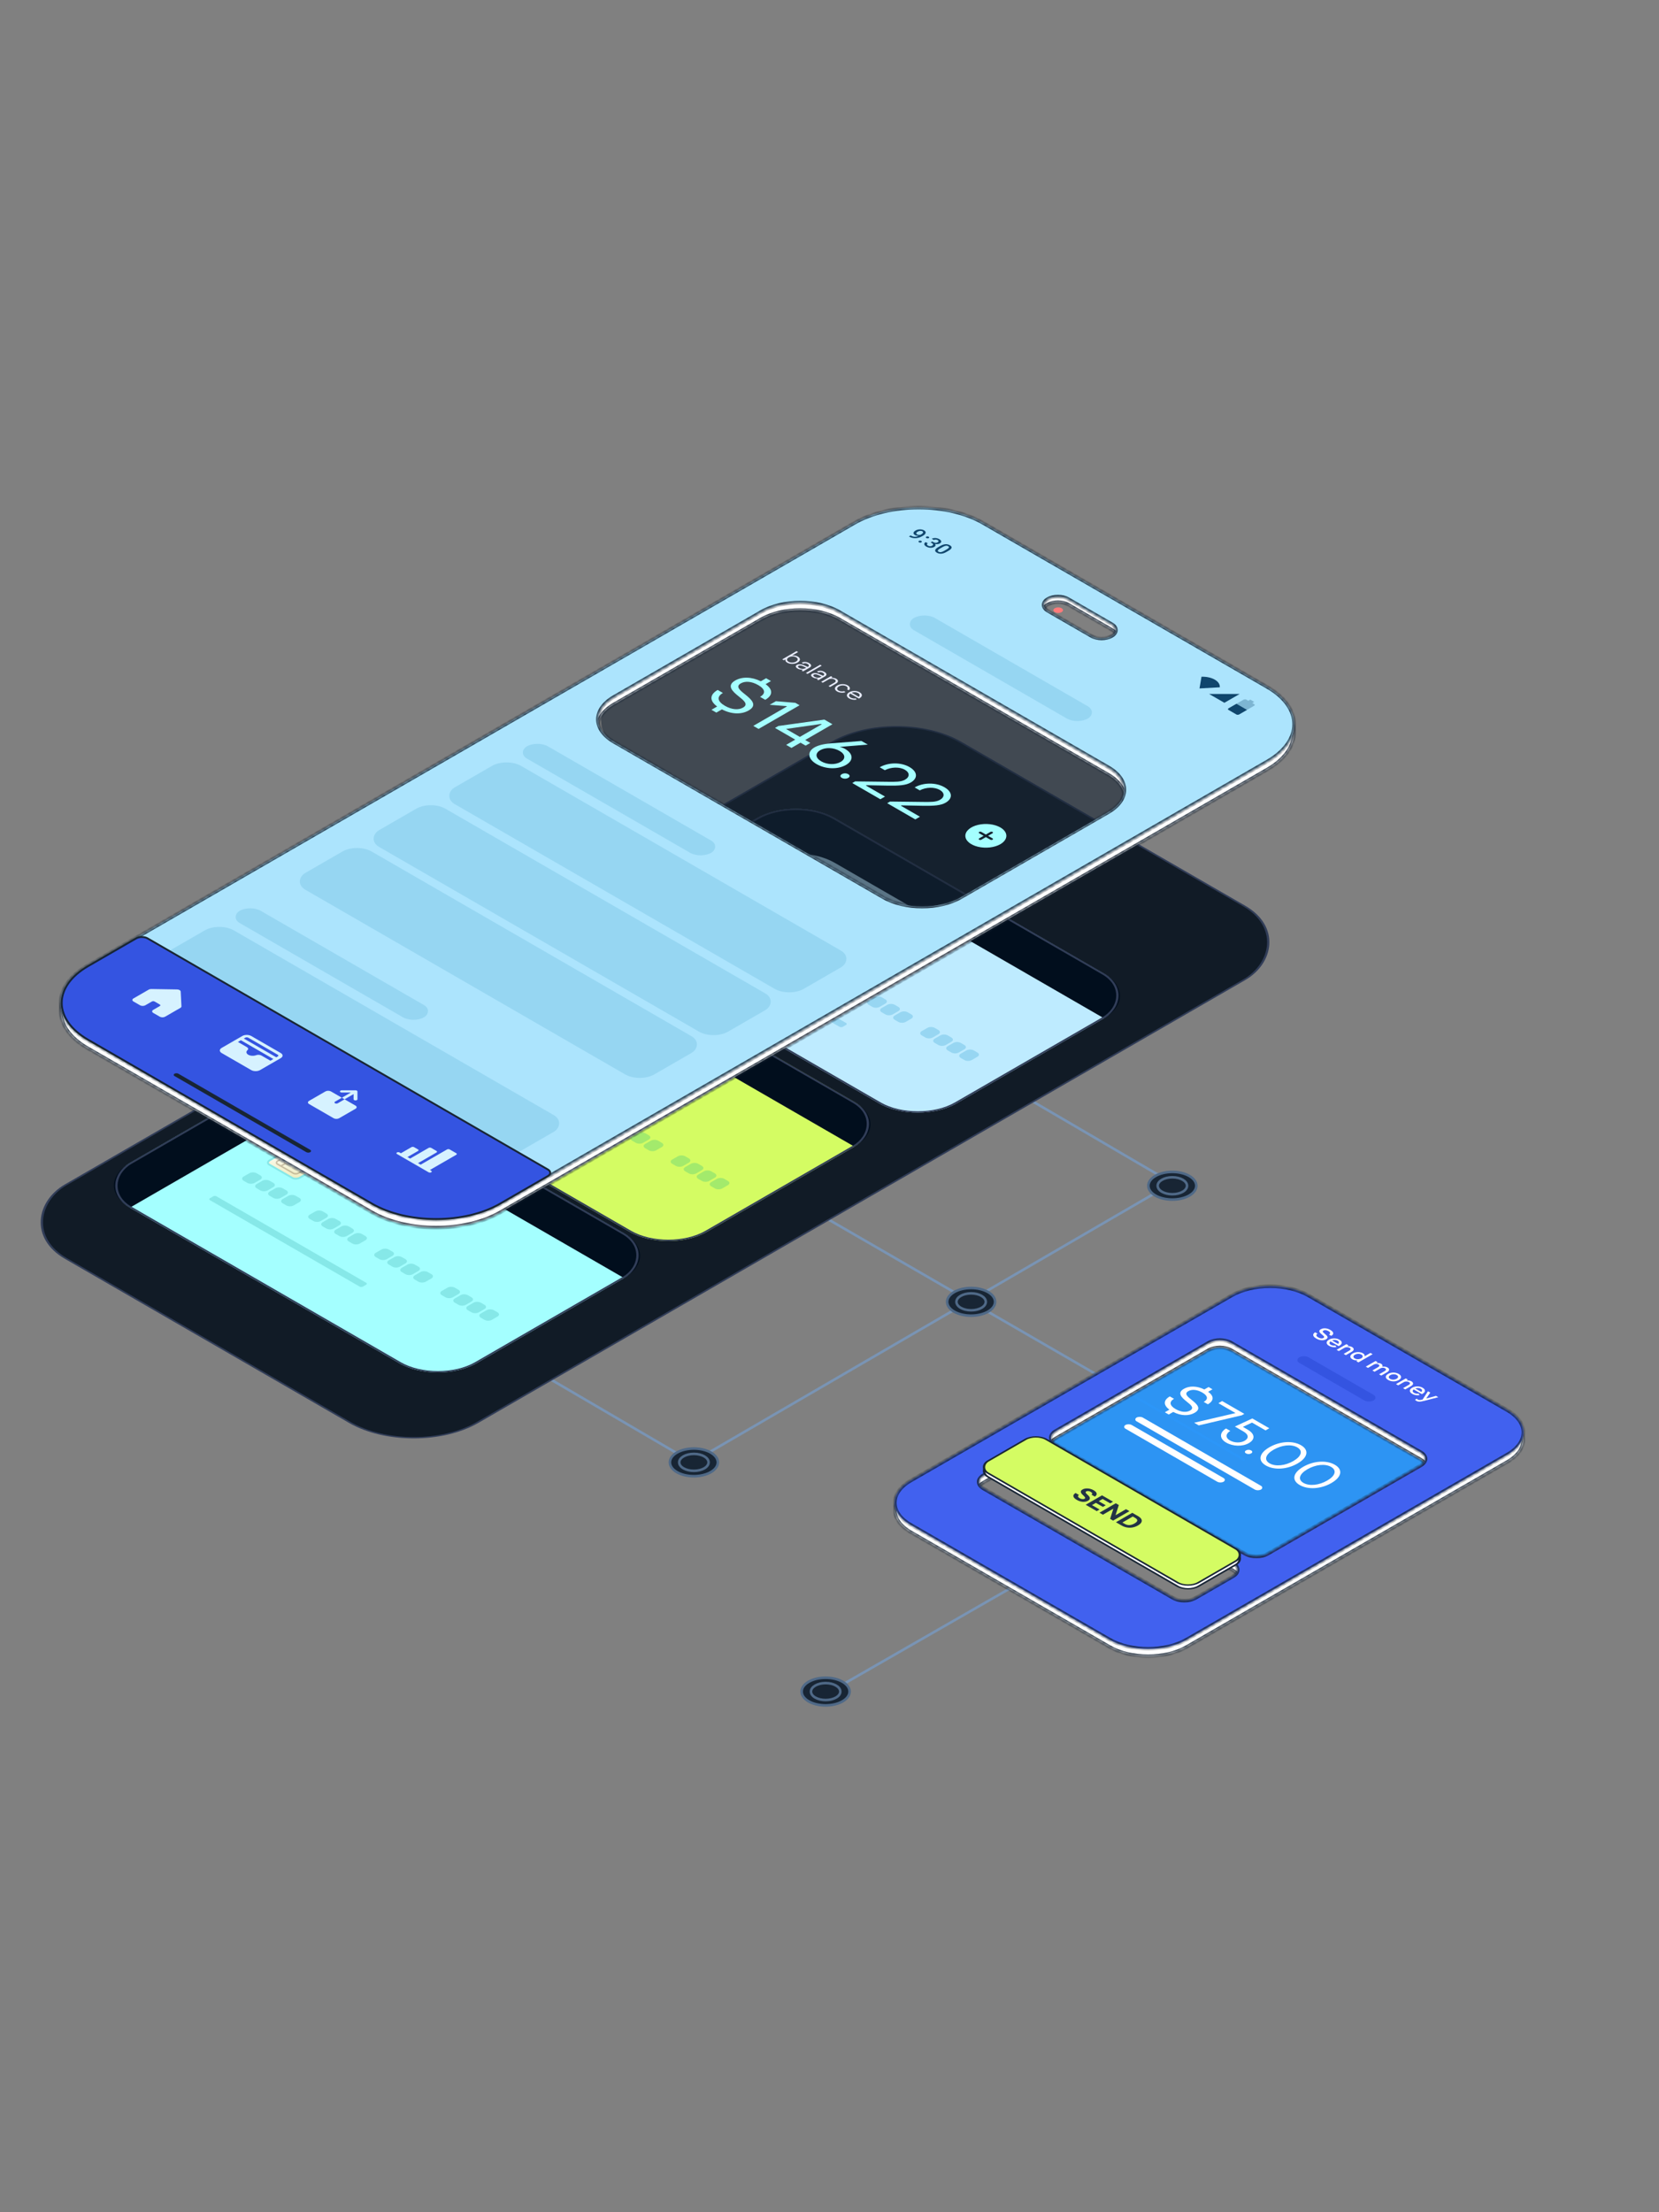 <svg width="447" height="596" viewBox="0 0 447 596" fill="none" xmlns="http://www.w3.org/2000/svg">
<rect x="0" y="0" width="447" height="596" fill="#808080" stroke="none"/>
<g clip-path="url(#clip0_15418_120836)">
<path d="M315.875 318.734L253.71 282.384" stroke="#7994B4" stroke-width="0.692" stroke-miterlimit="10" stroke-linecap="round"/>
<path d="M189.016 392.475L315.876 318.732" stroke="#7994B4" stroke-width="0.692" stroke-miterlimit="10" stroke-linecap="round"/>
<path d="M335.117 393.241L221.203 327.386" stroke="#7994B4" stroke-width="0.692" stroke-miterlimit="10" stroke-linecap="round"/>
<path d="M183.996 392.46L121.831 356.11" stroke="#7994B4" stroke-width="0.692" stroke-miterlimit="10" stroke-linecap="round"/>
<rect y="0.251" width="128.081" height="278.258" rx="19.848" transform="matrix(0.866 0.5 -0.866 0.5 241.737 189.864)" fill="#111B26" stroke="#313D58" stroke-width="0.502"/>
<rect width="107.889" height="69.964" rx="12.059" transform="matrix(0.866 0.5 -0.866 0.5 214.449 214.359)" fill="#182534"/>
<rect width="107.889" height="69.964" rx="12.059" transform="matrix(0.866 0.5 -0.866 0.5 214.449 214.359)" fill="#BEEBFF"/>
<path fill-rule="evenodd" clip-rule="evenodd" d="M224.899 220.388C219.131 217.058 209.779 217.058 204.011 220.388L164.307 243.309C158.539 246.639 158.538 252.038 164.306 255.368L204.009 232.447C209.777 229.118 219.129 229.118 224.897 232.447L297.446 274.33C297.446 274.33 297.446 274.33 297.446 274.33L297.448 274.329C303.216 270.999 303.216 265.6 297.448 262.27L224.899 220.388Z" fill="#010E1D"/>
<rect y="0.251" width="107.387" height="69.462" rx="11.808" transform="matrix(0.866 0.5 -0.866 0.5 214.667 214.485)" stroke="#313D58" stroke-width="0.502"/>
<path d="M208.102 247.366L201.846 243.756C201.331 243.458 201.398 242.936 201.998 242.592L206.855 239.788C207.453 239.442 208.357 239.404 208.873 239.702L215.128 243.312C215.644 243.61 215.576 244.132 214.976 244.476L210.119 247.279C209.521 247.626 208.617 247.664 208.102 247.366Z" fill="url(#paint0_linear_15418_120836)" stroke="#86E8E8" stroke-width="0.502"/>
<g opacity="0.4">
<path d="M207.107 243.623C207.764 243.619 208.295 243.309 208.293 242.93C208.291 242.55 207.756 242.246 207.1 242.249C206.443 242.253 205.912 242.563 205.914 242.942C205.916 243.322 206.45 243.626 207.107 243.623Z" stroke="#867152" stroke-width="0.402" stroke-miterlimit="10"/>
<path d="M208.632 240.968L212.933 243.45C213.303 243.663 213.254 244.037 212.825 244.287L209.796 246.036C209.365 246.285 208.716 246.313 208.347 246.099L204.045 243.617C203.676 243.403 203.724 243.03 204.153 242.78L207.183 241.031C207.613 240.782 208.262 240.754 208.632 240.968Z" stroke="#867152" stroke-width="0.402" stroke-miterlimit="10"/>
<path d="M211.418 242.577L209.629 243.61" stroke="#867152" stroke-width="0.402" stroke-miterlimit="10"/>
<path d="M208.254 242.896L210.869 244.407L212.587 244.424" stroke="#867152" stroke-width="0.402" stroke-miterlimit="10"/>
<path d="M206.258 243.423L204.984 244.158" stroke="#867152" stroke-width="0.402" stroke-miterlimit="10"/>
</g>
<path fill-rule="evenodd" clip-rule="evenodd" d="M217.783 258.4C218.33 258.084 219.217 258.084 219.764 258.4L220.749 258.968C221.296 259.284 221.296 259.796 220.749 260.112L219.225 260.992C218.678 261.308 217.791 261.308 217.243 260.992L216.259 260.423C215.712 260.107 215.712 259.595 216.259 259.279L217.783 258.4ZM214.277 256.376C214.824 256.06 215.712 256.06 216.259 256.376L217.243 256.944C217.791 257.26 217.791 257.772 217.243 258.088L215.719 258.968C215.172 259.284 214.285 259.284 213.738 258.968L212.753 258.4C212.206 258.084 212.206 257.572 212.753 257.256L214.277 256.376ZM223.27 260.424C222.723 260.108 221.835 260.108 221.288 260.424L219.764 261.303C219.217 261.619 219.217 262.132 219.764 262.447L220.749 263.016C221.296 263.332 222.183 263.332 222.731 263.016L224.255 262.136C224.802 261.82 224.802 261.308 224.255 260.992L223.27 260.424ZM224.794 262.447C225.341 262.131 226.228 262.131 226.775 262.447L227.76 263.016C228.307 263.332 228.307 263.844 227.76 264.16L226.236 265.04C225.689 265.355 224.802 265.355 224.254 265.04L223.27 264.471C222.723 264.155 222.723 263.643 223.27 263.327L224.794 262.447ZM199.982 248.125C200.53 247.809 201.417 247.809 201.964 248.125L202.949 248.693C203.496 249.009 203.496 249.521 202.949 249.837L201.425 250.717C200.878 251.033 199.99 251.033 199.443 250.717L198.458 250.148C197.911 249.832 197.911 249.32 198.458 249.004L199.982 248.125ZM196.477 246.101C197.024 245.785 197.911 245.785 198.459 246.101L199.443 246.669C199.99 246.985 199.99 247.497 199.443 247.813L197.919 248.693C197.372 249.009 196.485 249.009 195.938 248.693L194.953 248.125C194.406 247.809 194.406 247.297 194.953 246.981L196.477 246.101ZM205.47 250.149C204.922 249.833 204.035 249.833 203.488 250.149L201.964 251.028C201.417 251.344 201.417 251.857 201.964 252.172L202.949 252.741C203.496 253.057 204.383 253.057 204.93 252.741L206.454 251.861C207.001 251.545 207.001 251.033 206.454 250.717L205.47 250.149ZM206.994 252.172C207.541 251.856 208.428 251.856 208.975 252.172L209.96 252.741C210.507 253.057 210.507 253.569 209.96 253.885L208.436 254.765C207.889 255.08 207.001 255.08 206.454 254.765L205.47 254.196C204.922 253.88 204.922 253.368 205.47 253.052L206.994 252.172ZM237.561 268.675C237.013 268.359 236.126 268.359 235.579 268.675L234.055 269.554C233.508 269.87 233.508 270.382 234.055 270.698L235.04 271.267C235.587 271.583 236.474 271.583 237.021 271.267L238.545 270.387C239.093 270.071 239.093 269.559 238.545 269.243L237.561 268.675ZM234.055 266.651C233.508 266.335 232.621 266.335 232.074 266.651L230.55 267.531C230.002 267.847 230.002 268.359 230.55 268.675L231.534 269.243C232.081 269.559 232.969 269.559 233.516 269.243L235.04 268.363C235.587 268.047 235.587 267.535 235.04 267.219L234.055 266.651ZM239.085 270.699C239.632 270.383 240.519 270.383 241.066 270.699L242.051 271.267C242.598 271.583 242.598 272.095 242.051 272.411L240.527 273.291C239.98 273.607 239.092 273.607 238.545 273.291L237.561 272.722C237.013 272.407 237.013 271.894 237.561 271.578L239.085 270.699ZM244.572 272.722C244.025 272.406 243.137 272.406 242.59 272.722L241.066 273.602C240.519 273.918 240.519 274.43 241.066 274.746L242.051 275.315C242.598 275.63 243.485 275.63 244.032 275.315L245.556 274.435C246.104 274.119 246.104 273.607 245.556 273.291L244.572 272.722ZM249.87 276.925C250.417 276.609 251.304 276.609 251.852 276.925L252.836 277.493C253.383 277.809 253.383 278.321 252.836 278.637L251.312 279.517C250.765 279.833 249.878 279.833 249.331 279.517L248.346 278.949C247.799 278.633 247.799 278.121 248.346 277.805L249.87 276.925ZM253.375 278.949C253.923 278.633 254.81 278.633 255.357 278.949L256.342 279.518C256.889 279.833 256.889 280.346 256.342 280.662L254.818 281.541C254.271 281.857 253.383 281.857 252.836 281.541L251.851 280.973C251.304 280.657 251.304 280.145 251.851 279.829L253.375 278.949ZM258.863 280.973C258.315 280.657 257.428 280.657 256.881 280.973L255.357 281.853C254.81 282.168 254.81 282.681 255.357 282.997L256.342 283.565C256.889 283.881 257.776 283.881 258.323 283.565L259.847 282.685C260.394 282.369 260.394 281.857 259.847 281.541L258.863 280.973ZM260.386 282.996C260.934 282.68 261.821 282.68 262.368 282.996L263.353 283.565C263.9 283.881 263.9 284.393 263.353 284.709L261.829 285.589C261.282 285.904 260.394 285.904 259.847 285.589L258.863 285.02C258.315 284.704 258.315 284.192 258.863 283.876L260.386 282.996Z" fill="#97D6F2"/>
<rect width="47.598" height="2.051" rx="0.502" transform="matrix(0.866 0.5 -0.866 0.5 187.195 252.062)" fill="#97D6F2"/>
<rect width="107.889" height="69.964" rx="12.059" transform="matrix(0.866 0.5 -0.866 0.5 147.219 248.952)" fill="#182534"/>
<rect width="107.889" height="69.964" rx="12.059" transform="matrix(0.866 0.5 -0.866 0.5 147.223 248.952)" fill="#D4FC63"/>
<path fill-rule="evenodd" clip-rule="evenodd" d="M157.668 254.981C151.9 251.651 142.548 251.651 136.78 254.981L97.076 277.902C91.308 281.232 91.308 286.631 97.076 289.961L97.077 289.961L136.78 267.04C142.548 263.71 151.9 263.71 157.668 267.04L230.216 308.922L230.217 308.922C235.985 305.592 235.985 300.193 230.217 296.863L157.668 254.981Z" fill="#010E1D"/>
<rect y="0.251" width="107.387" height="69.462" rx="11.808" transform="matrix(0.866 0.5 -0.866 0.5 147.436 249.078)" stroke="#313D58" stroke-width="0.502"/>
<path d="M140.867 281.959L134.612 278.348C134.096 278.05 134.164 277.529 134.764 277.184L139.621 274.381C140.219 274.034 141.123 273.996 141.638 274.294L147.894 277.905C148.409 278.203 148.342 278.724 147.742 279.069L142.885 281.872C142.287 282.219 141.383 282.257 140.867 281.959Z" fill="url(#paint1_linear_15418_120836)" stroke="#86E8E8" stroke-width="0.502"/>
<g opacity="0.4">
<path d="M139.873 278.215C140.529 278.212 141.06 277.902 141.058 277.522C141.056 277.143 140.522 276.839 139.865 276.842C139.208 276.846 138.677 277.156 138.679 277.535C138.682 277.914 139.216 278.219 139.873 278.215Z" stroke="#867152" stroke-width="0.402" stroke-miterlimit="10"/>
<path d="M141.397 275.56L145.699 278.043C146.068 278.256 146.02 278.63 145.591 278.879L142.561 280.629C142.13 280.878 141.482 280.905 141.112 280.692L136.811 278.21C136.441 277.996 136.49 277.622 136.919 277.373L139.948 275.624C140.379 275.375 141.028 275.347 141.397 275.56Z" stroke="#867152" stroke-width="0.402" stroke-miterlimit="10"/>
<path d="M144.184 277.17L142.395 278.203" stroke="#867152" stroke-width="0.402" stroke-miterlimit="10"/>
<path d="M141.02 277.489L143.635 279L145.352 279.017" stroke="#867152" stroke-width="0.402" stroke-miterlimit="10"/>
<path d="M139.024 278.016L137.75 278.751" stroke="#867152" stroke-width="0.402" stroke-miterlimit="10"/>
</g>
<path fill-rule="evenodd" clip-rule="evenodd" d="M132.753 282.718C133.3 282.402 134.187 282.402 134.735 282.718L135.719 283.286C136.266 283.602 136.266 284.114 135.719 284.43L134.195 285.31C133.648 285.626 132.761 285.626 132.214 285.31L131.229 284.742C130.682 284.426 130.682 283.913 131.229 283.598L132.753 282.718ZM129.247 280.694C129.795 280.378 130.682 280.378 131.229 280.694L132.214 281.263C132.761 281.578 132.761 282.091 132.214 282.407L130.69 283.286C130.142 283.602 129.255 283.602 128.708 283.286L127.723 282.718C127.176 282.402 127.176 281.89 127.723 281.574L129.247 280.694ZM138.24 284.742C137.693 284.426 136.806 284.426 136.258 284.742L134.734 285.622C134.187 285.938 134.187 286.45 134.734 286.766L135.719 287.334C136.266 287.65 137.154 287.65 137.701 287.334L139.225 286.454C139.772 286.138 139.772 285.626 139.225 285.31L138.24 284.742ZM139.764 286.766C140.311 286.45 141.198 286.45 141.746 286.766L142.73 287.334C143.277 287.65 143.277 288.162 142.73 288.478L141.206 289.358C140.659 289.674 139.772 289.674 139.225 289.358L138.24 288.789C137.693 288.473 137.693 287.961 138.24 287.645L139.764 286.766ZM150.549 292.993C151.096 292.677 151.984 292.677 152.531 292.993L153.516 293.561C154.063 293.877 154.063 294.389 153.516 294.705L151.992 295.585C151.444 295.901 150.557 295.901 150.01 295.585L149.025 295.017C148.478 294.701 148.478 294.188 149.025 293.873L150.549 292.993ZM147.044 290.969C147.591 290.653 148.478 290.653 149.025 290.969L150.01 291.538C150.557 291.853 150.557 292.366 150.01 292.682L148.486 293.561C147.939 293.877 147.052 293.877 146.504 293.561L145.52 292.993C144.973 292.677 144.973 292.165 145.52 291.849L147.044 290.969ZM156.036 295.017C155.489 294.701 154.602 294.701 154.055 295.017L152.531 295.897C151.984 296.213 151.984 296.725 152.531 297.041L153.515 297.609C154.063 297.925 154.95 297.925 155.497 297.609L157.021 296.729C157.568 296.413 157.568 295.901 157.021 295.585L156.036 295.017ZM157.56 297.041C158.108 296.725 158.995 296.725 159.542 297.041L160.527 297.609C161.074 297.925 161.074 298.437 160.527 298.753L159.003 299.633C158.455 299.949 157.568 299.949 157.021 299.633L156.036 299.064C155.489 298.748 155.489 298.236 156.036 297.92L157.56 297.041ZM170.327 303.268C169.78 302.952 168.893 302.952 168.346 303.268L166.822 304.148C166.274 304.463 166.274 304.976 166.822 305.292L167.806 305.86C168.354 306.176 169.241 306.176 169.788 305.86L171.312 304.98C171.859 304.664 171.859 304.152 171.312 303.836L170.327 303.268ZM166.822 301.244C166.275 300.928 165.387 300.928 164.84 301.244L163.316 302.124C162.769 302.44 162.769 302.952 163.316 303.268L164.301 303.836C164.848 304.152 165.735 304.152 166.282 303.836L167.806 302.957C168.354 302.641 168.354 302.128 167.806 301.813L166.822 301.244ZM171.851 305.292C172.398 304.976 173.286 304.976 173.833 305.292L174.817 305.86C175.365 306.176 175.365 306.688 174.817 307.004L173.293 307.884C172.746 308.2 171.859 308.2 171.312 307.884L170.327 307.316C169.78 307 169.78 306.488 170.327 306.172L171.851 305.292ZM177.338 307.316C176.791 307 175.904 307 175.357 307.316L173.833 308.195C173.286 308.511 173.286 309.023 173.833 309.339L174.817 309.908C175.365 310.224 176.252 310.224 176.799 309.908L178.323 309.028C178.87 308.712 178.87 308.2 178.323 307.884L177.338 307.316ZM182.64 311.518C183.188 311.202 184.075 311.202 184.622 311.518L185.607 312.087C186.154 312.403 186.154 312.915 185.607 313.231L184.083 314.11C183.535 314.426 182.648 314.426 182.101 314.11L181.116 313.542C180.569 313.226 180.569 312.714 181.116 312.398L182.64 311.518ZM186.146 313.542C186.693 313.226 187.58 313.226 188.128 313.542L189.112 314.111C189.659 314.427 189.659 314.939 189.112 315.255L187.588 316.135C187.041 316.45 186.154 316.45 185.607 316.135L184.622 315.566C184.075 315.25 184.075 314.738 184.622 314.422L186.146 313.542ZM191.633 315.566C191.086 315.25 190.199 315.25 189.651 315.566L188.127 316.446C187.58 316.762 187.58 317.274 188.127 317.59L189.112 318.158C189.659 318.474 190.547 318.474 191.094 318.158L192.618 317.278C193.165 316.962 193.165 316.45 192.618 316.134L191.633 315.566ZM193.157 317.59C193.704 317.274 194.591 317.274 195.139 317.59L196.123 318.158C196.67 318.474 196.67 318.986 196.123 319.302L194.599 320.182C194.052 320.498 193.165 320.498 192.618 320.182L191.633 319.613C191.086 319.297 191.086 318.785 191.633 318.469L193.157 317.59Z" fill="#A3EA6C"/>
<rect width="47.598" height="2.051" rx="0.502" transform="matrix(0.866 0.5 -0.866 0.5 119.969 286.655)" fill="#A3EA6C"/>
<rect width="107.889" height="69.964" rx="12.059" transform="matrix(0.866 0.5 -0.866 0.5 85.144 284.351)" fill="#182534"/>
<rect width="107.889" height="69.964" rx="12.059" transform="matrix(0.866 0.5 -0.866 0.5 85.144 284.351)" fill="#A4FFFF"/>
<path fill-rule="evenodd" clip-rule="evenodd" d="M95.594 290.379C89.826 287.049 80.474 287.049 74.706 290.379L35.002 313.301C29.234 316.63 29.234 322.029 35.002 325.359L74.704 302.439C80.472 299.109 89.824 299.109 95.592 302.439L168.141 344.321C168.141 344.321 168.141 344.321 168.141 344.321L168.143 344.32C173.911 340.99 173.911 335.592 168.143 332.262L95.594 290.379Z" fill="#010E1D"/>
<rect y="0.251" width="107.387" height="69.462" rx="11.808" transform="matrix(0.866 0.5 -0.866 0.5 85.362 284.476)" stroke="#313D58" stroke-width="0.502"/>
<path d="M78.797 317.357L72.542 313.747C72.026 313.449 72.094 312.927 72.694 312.583L77.55 309.779C78.148 309.433 79.053 309.395 79.568 309.693L85.823 313.303C86.339 313.601 86.271 314.123 85.671 314.467L80.814 317.271C80.217 317.617 79.312 317.655 78.797 317.357Z" fill="url(#paint2_linear_15418_120836)" stroke="#86E8E8" stroke-width="0.502"/>
<g opacity="0.4">
<path d="M77.802 313.614C78.459 313.61 78.99 313.3 78.988 312.921C78.986 312.542 78.452 312.237 77.795 312.241C77.138 312.244 76.607 312.554 76.609 312.934C76.611 313.313 77.145 313.617 77.802 313.614Z" stroke="#867152" stroke-width="0.402" stroke-miterlimit="10"/>
<path d="M79.327 310.959L83.628 313.441C83.998 313.655 83.949 314.028 83.52 314.278L80.491 316.027C80.06 316.276 79.412 316.304 79.042 316.09L74.741 313.608C74.371 313.395 74.419 313.021 74.848 312.772L77.878 311.022C78.309 310.773 78.957 310.746 79.327 310.959Z" stroke="#867152" stroke-width="0.402" stroke-miterlimit="10"/>
<path d="M82.114 312.568L80.324 313.601" stroke="#867152" stroke-width="0.402" stroke-miterlimit="10"/>
<path d="M78.949 312.888L81.565 314.398L83.282 314.415" stroke="#867152" stroke-width="0.402" stroke-miterlimit="10"/>
<path d="M76.954 313.414L75.68 314.149" stroke="#867152" stroke-width="0.402" stroke-miterlimit="10"/>
</g>
<path fill-rule="evenodd" clip-rule="evenodd" d="M88.478 328.391C89.025 328.075 89.912 328.075 90.46 328.391L91.444 328.959C91.992 329.275 91.992 329.787 91.444 330.103L89.92 330.983C89.373 331.299 88.486 331.299 87.939 330.983L86.954 330.415C86.407 330.099 86.407 329.586 86.954 329.271L88.478 328.391ZM84.972 326.367C85.52 326.051 86.407 326.051 86.954 326.367L87.939 326.936C88.486 327.251 88.486 327.764 87.939 328.08L86.415 328.959C85.868 329.275 84.98 329.275 84.433 328.959L83.448 328.391C82.901 328.075 82.901 327.563 83.448 327.247L84.972 326.367ZM93.965 330.415C93.418 330.099 92.531 330.099 91.984 330.415L90.46 331.295C89.912 331.611 89.912 332.123 90.46 332.439L91.444 333.007C91.991 333.323 92.879 333.323 93.426 333.007L94.95 332.127C95.497 331.811 95.497 331.299 94.95 330.983L93.965 330.415ZM95.489 332.439C96.036 332.123 96.924 332.123 97.471 332.439L98.455 333.007C99.003 333.323 99.003 333.835 98.455 334.151L96.931 335.031C96.384 335.347 95.497 335.347 94.95 335.031L93.965 334.462C93.418 334.146 93.418 333.634 93.965 333.318L95.489 332.439ZM70.678 318.116C71.225 317.8 72.112 317.8 72.659 318.116L73.644 318.684C74.191 319 74.191 319.512 73.644 319.828L72.12 320.708C71.573 321.024 70.686 321.024 70.138 320.708L69.154 320.14C68.607 319.824 68.607 319.311 69.154 318.996L70.678 318.116ZM67.172 316.092C67.719 315.776 68.607 315.776 69.154 316.092L70.138 316.661C70.686 316.976 70.686 317.489 70.138 317.805L68.615 318.684C68.067 319 67.18 319 66.633 318.684L65.648 318.116C65.101 317.8 65.101 317.288 65.648 316.972L67.172 316.092ZM76.165 320.14C75.618 319.824 74.731 319.824 74.183 320.14L72.659 321.02C72.112 321.336 72.112 321.848 72.659 322.164L73.644 322.732C74.191 323.048 75.078 323.048 75.626 322.732L77.15 321.852C77.697 321.536 77.697 321.024 77.15 320.708L76.165 320.14ZM77.689 322.164C78.236 321.848 79.123 321.848 79.671 322.164L80.655 322.732C81.202 323.048 81.202 323.56 80.655 323.876L79.131 324.756C78.584 325.072 77.697 325.072 77.15 324.756L76.165 324.187C75.618 323.871 75.618 323.359 76.165 323.043L77.689 322.164ZM108.256 338.666C107.709 338.35 106.822 338.35 106.274 338.666L104.75 339.546C104.203 339.861 104.203 340.374 104.75 340.69L105.735 341.258C106.282 341.574 107.169 341.574 107.717 341.258L109.241 340.378C109.788 340.062 109.788 339.55 109.241 339.234L108.256 338.666ZM104.75 336.642C104.203 336.326 103.316 336.326 102.769 336.642L101.245 337.522C100.698 337.838 100.698 338.35 101.245 338.666L102.229 339.234C102.777 339.55 103.664 339.55 104.211 339.234L105.735 338.355C106.282 338.039 106.282 337.526 105.735 337.211L104.75 336.642ZM109.78 340.69C110.327 340.374 111.214 340.374 111.762 340.69L112.746 341.258C113.293 341.574 113.293 342.086 112.746 342.402L111.222 343.282C110.675 343.598 109.788 343.598 109.241 343.282L108.256 342.714C107.709 342.398 107.709 341.886 108.256 341.57L109.78 340.69ZM115.267 342.714C114.72 342.398 113.833 342.398 113.285 342.714L111.761 343.593C111.214 343.909 111.214 344.421 111.761 344.737L112.746 345.306C113.293 345.622 114.181 345.622 114.728 345.306L116.252 344.426C116.799 344.11 116.799 343.598 116.252 343.282L115.267 342.714ZM120.565 346.916C121.112 346.6 122 346.6 122.547 346.916L123.531 347.485C124.079 347.801 124.079 348.313 123.531 348.629L122.008 349.508C121.46 349.824 120.573 349.824 120.026 349.508L119.041 348.94C118.494 348.624 118.494 348.112 119.041 347.796L120.565 346.916ZM124.071 348.94C124.618 348.624 125.505 348.624 126.052 348.94L127.037 349.509C127.584 349.825 127.584 350.337 127.037 350.653L125.513 351.533C124.966 351.848 124.079 351.848 123.531 351.533L122.547 350.964C122 350.648 122 350.136 122.547 349.82L124.071 348.94ZM129.558 350.964C129.011 350.648 128.123 350.648 127.576 350.964L126.052 351.844C125.505 352.16 125.505 352.672 126.052 352.988L127.037 353.556C127.584 353.872 128.471 353.872 129.019 353.556L130.543 352.676C131.09 352.36 131.09 351.848 130.543 351.532L129.558 350.964ZM131.082 352.988C131.629 352.672 132.516 352.672 133.063 352.988L134.048 353.556C134.595 353.872 134.595 354.384 134.048 354.7L132.524 355.58C131.977 355.896 131.09 355.896 130.542 355.58L129.558 355.011C129.011 354.695 129.011 354.183 129.558 353.867L131.082 352.988Z" fill="#86E8E8"/>
<rect width="47.598" height="2.051" rx="0.502" transform="matrix(0.866 0.5 -0.866 0.5 57.891 322.054)" fill="#86E8E8"/>
<path d="M320.439 322.095C317.918 323.55 313.831 323.55 311.309 322.095C308.788 320.639 308.788 318.276 311.309 316.82C313.831 315.365 317.918 315.365 320.439 316.82C322.961 318.276 322.961 320.639 320.439 322.095Z" fill="#182534" stroke="#4F6987" stroke-width="0.692" stroke-miterlimit="10"/>
<path d="M315.879 321.742C318.062 321.742 319.831 320.719 319.831 319.458C319.831 318.196 318.062 317.174 315.879 317.174C313.696 317.174 311.926 318.196 311.926 319.458C311.926 320.719 313.696 321.742 315.879 321.742Z" fill="#182534" stroke="#4F6987" stroke-width="0.692" stroke-miterlimit="10"/>
<path d="M266.22 353.371C263.699 354.827 259.612 354.827 257.09 353.371C254.569 351.915 254.569 349.552 257.09 348.097C259.612 346.641 263.699 346.641 266.22 348.097C268.742 349.552 268.742 351.915 266.22 353.371Z" fill="#182534" stroke="#4F6987" stroke-width="0.692" stroke-miterlimit="10"/>
<path d="M261.66 353.017C263.843 353.017 265.613 351.995 265.613 350.733C265.613 349.472 263.843 348.449 261.66 348.449C259.477 348.449 257.707 349.472 257.707 350.733C257.707 351.995 259.477 353.017 261.66 353.017Z" fill="#182534" stroke="#4F6987" stroke-width="0.692" stroke-miterlimit="10"/>
<path d="M191.521 396.616C189 398.072 184.913 398.072 182.391 396.616C179.87 395.161 179.87 392.797 182.391 391.342C184.913 389.886 189 389.886 191.521 391.342C194.043 392.797 194.043 395.161 191.521 396.616Z" fill="#182534" stroke="#4F6987" stroke-width="0.692" stroke-miterlimit="10"/>
<path d="M186.961 396.263C189.144 396.263 190.914 395.241 190.914 393.979C190.914 392.718 189.144 391.695 186.961 391.695C184.778 391.695 183.008 392.718 183.008 393.979C183.008 395.241 184.778 396.263 186.961 396.263Z" fill="#182534" stroke="#4F6987" stroke-width="0.692" stroke-miterlimit="10"/>
<circle cx="2.051" cy="2.051" r="2.051" transform="matrix(0.866 0.5 -0.866 0.5 304.133 172.537)" fill="#FF7E7E"/>
<path fill-rule="evenodd" clip-rule="evenodd" d="M286.033 163.863C285.527 163.571 284.707 163.571 284.202 163.863C283.696 164.154 283.696 164.628 284.202 164.92C284.707 165.211 285.527 165.211 286.033 164.92C286.538 164.628 286.538 164.154 286.033 163.863Z" fill="#FF7A7A"/>
<rect opacity="0.6" width="107.889" height="69.964" rx="12.059" transform="matrix(0.866 0.5 -0.866 0.5 216.043 159.33)" fill="#182534"/>
<mask id="path-51-inside-1_15418_120836" fill="white">
<path fill-rule="evenodd" clip-rule="evenodd" d="M230.144 143.034C239.757 137.485 255.344 137.485 264.957 143.034L341.502 187.224C351.116 192.774 351.116 201.772 341.502 207.322L134.897 326.595C125.283 332.145 109.697 332.145 100.084 326.595L23.538 282.406C13.925 276.856 13.925 267.858 23.538 262.308L230.144 143.034ZM205.158 166.867C210.926 163.537 220.278 163.537 226.046 166.867L298.595 208.749C304.363 212.079 304.363 217.478 298.595 220.808L258.89 243.729C253.122 247.059 243.771 247.059 238.003 243.729L165.454 201.847C159.686 198.517 159.686 193.118 165.454 189.788L205.158 166.867ZM287.765 162.907C286.266 162.041 283.836 162.041 282.338 162.907C280.839 163.772 280.839 165.175 282.338 166.04L294.103 172.832C295.602 173.697 298.032 173.697 299.53 172.832C301.029 171.967 301.029 170.564 299.53 169.699L287.765 162.907Z"/>
</mask>
<path fill-rule="evenodd" clip-rule="evenodd" d="M230.144 143.034C239.757 137.485 255.344 137.485 264.957 143.034L341.502 187.224C351.116 192.774 351.116 201.772 341.502 207.322L134.897 326.595C125.283 332.145 109.697 332.145 100.084 326.595L23.538 282.406C13.925 276.856 13.925 267.858 23.538 262.308L230.144 143.034ZM205.158 166.867C210.926 163.537 220.278 163.537 226.046 166.867L298.595 208.749C304.363 212.079 304.363 217.478 298.595 220.808L258.89 243.729C253.122 247.059 243.771 247.059 238.003 243.729L165.454 201.847C159.686 198.517 159.686 193.118 165.454 189.788L205.158 166.867ZM287.765 162.907C286.266 162.041 283.836 162.041 282.338 162.907C280.839 163.772 280.839 165.175 282.338 166.04L294.103 172.832C295.602 173.697 298.032 173.697 299.53 172.832C301.029 171.967 301.029 170.564 299.53 169.699L287.765 162.907Z" fill="white"/>
<path d="M264.957 143.034L264.706 143.47L264.706 143.47L264.957 143.034ZM230.144 143.034L229.893 142.599L229.893 142.599L230.144 143.034ZM341.502 187.224L341.754 186.789L341.754 186.789L341.502 187.224ZM341.502 207.322L341.754 207.757L341.754 207.757L341.502 207.322ZM134.897 326.595L134.646 326.16L134.646 326.16L134.897 326.595ZM100.084 326.595L99.832 327.03L99.832 327.03L100.084 326.595ZM23.538 282.406L23.287 282.841L23.287 282.841L23.538 282.406ZM23.538 262.308L23.789 262.743L23.789 262.743L23.538 262.308ZM226.046 166.867L225.795 167.302L225.795 167.302L226.046 166.867ZM205.158 166.867L204.907 166.432L204.907 166.432L205.158 166.867ZM298.595 208.749L298.846 208.314L298.846 208.314L298.595 208.749ZM298.595 220.808L298.344 220.373L298.344 220.373L298.595 220.808ZM258.89 243.729L259.142 244.164L259.142 244.164L258.89 243.729ZM238.003 243.729L238.254 243.294L238.003 243.729ZM165.454 201.847L165.203 202.282L165.454 201.847ZM165.454 189.788L165.203 189.353L165.203 189.353L165.454 189.788ZM282.338 162.907L282.086 162.472L282.086 162.472L282.338 162.907ZM287.765 162.907L287.514 163.342L287.514 163.342L287.765 162.907ZM282.338 166.04L282.086 166.475L282.086 166.475L282.338 166.04ZM294.103 172.832L294.354 172.397L294.354 172.397L294.103 172.832ZM299.53 172.832L299.782 173.267L299.782 173.267L299.53 172.832ZM299.53 169.699L299.782 169.264L299.782 169.264L299.53 169.699ZM265.208 142.599C260.307 139.77 253.915 138.37 247.55 138.37C241.186 138.37 234.794 139.77 229.893 142.599L230.395 143.47C235.107 140.749 241.315 139.375 247.55 139.375C253.786 139.375 259.993 140.749 264.706 143.47L265.208 142.599ZM341.754 186.789L265.208 142.599L264.706 143.47L341.251 187.659L341.754 186.789ZM341.754 207.757C346.652 204.929 349.215 201.153 349.215 197.273C349.215 193.393 346.652 189.617 341.754 186.789L341.251 187.659C345.966 190.381 348.21 193.879 348.21 197.273C348.21 200.667 345.966 204.165 341.251 206.887L341.754 207.757ZM135.148 327.03L341.754 207.757L341.251 206.887L134.646 326.16L135.148 327.03ZM99.832 327.03C104.733 329.86 111.125 331.26 117.49 331.26C123.855 331.26 130.247 329.86 135.148 327.03L134.646 326.16C129.933 328.881 123.725 330.255 117.49 330.255C111.255 330.255 105.047 328.881 100.335 326.16L99.832 327.03ZM23.287 282.841L99.832 327.03L100.335 326.16L23.789 281.97L23.287 282.841ZM23.287 261.873C18.389 264.7 15.826 268.477 15.826 272.357C15.826 276.236 18.389 280.013 23.287 282.841L23.789 281.97C19.074 279.248 16.831 275.751 16.831 272.357C16.831 268.963 19.074 265.465 23.789 262.743L23.287 261.873ZM229.893 142.599L23.287 261.873L23.789 262.743L230.395 143.47L229.893 142.599ZM226.297 166.432C223.319 164.712 219.447 163.867 215.602 163.867C211.757 163.867 207.885 164.712 204.907 166.432L205.409 167.302C208.199 165.692 211.887 164.872 215.602 164.872C219.317 164.872 223.005 165.692 225.795 167.302L226.297 166.432ZM298.846 208.314L226.297 166.432L225.795 167.302L298.344 209.184L298.846 208.314ZM298.846 221.243C301.822 219.525 303.423 217.204 303.423 214.779C303.423 212.354 301.822 210.032 298.846 208.314L298.344 209.184C301.136 210.797 302.418 212.839 302.418 214.779C302.418 216.718 301.136 218.761 298.344 220.373L298.846 221.243ZM259.142 244.164L298.846 221.243L298.344 220.373L258.639 243.294L259.142 244.164ZM237.751 244.164C240.73 245.884 244.602 246.729 248.446 246.729C252.291 246.729 256.163 245.884 259.142 244.164L258.639 243.294C255.85 244.905 252.162 245.724 248.446 245.724C244.731 245.724 241.043 244.905 238.254 243.294L237.751 244.164ZM165.203 202.282L237.751 244.164L238.254 243.294L165.705 201.412L165.203 202.282ZM165.203 189.353C162.227 191.071 160.625 193.393 160.625 195.818C160.625 198.242 162.227 200.564 165.203 202.282L165.705 201.412C162.912 199.8 161.63 197.757 161.63 195.818C161.63 193.878 162.912 191.835 165.705 190.223L165.203 189.353ZM204.907 166.432L165.203 189.353L165.705 190.223L205.409 167.302L204.907 166.432ZM282.589 163.342C283.244 162.964 284.134 162.76 285.051 162.76C285.969 162.76 286.859 162.964 287.514 163.342L288.016 162.472C287.173 161.984 286.098 161.755 285.051 161.755C284.004 161.755 282.93 161.984 282.086 162.472L282.589 163.342ZM282.589 165.605C281.931 165.225 281.716 164.798 281.716 164.473C281.716 164.149 281.931 163.722 282.589 163.342L282.086 162.472C281.246 162.957 280.711 163.664 280.711 164.473C280.711 165.283 281.246 165.99 282.086 166.475L282.589 165.605ZM294.354 172.397L282.589 165.605L282.086 166.475L293.852 173.267L294.354 172.397ZM299.279 172.397C298.624 172.775 297.734 172.978 296.817 172.978C295.899 172.978 295.009 172.775 294.354 172.397L293.852 173.267C294.695 173.754 295.77 173.983 296.817 173.983C297.864 173.983 298.938 173.754 299.782 173.267L299.279 172.397ZM299.279 170.134C299.937 170.514 300.152 170.941 300.152 171.265C300.152 171.59 299.937 172.017 299.279 172.397L299.782 173.267C300.622 172.782 301.157 172.075 301.157 171.265C301.157 170.456 300.622 169.749 299.782 169.264L299.279 170.134ZM287.514 163.342L299.279 170.134L299.782 169.264L288.016 162.472L287.514 163.342Z" fill="#182534" mask="url(#path-51-inside-1_15418_120836)"/>
<mask id="path-53-inside-2_15418_120836" fill="white">
<path fill-rule="evenodd" clip-rule="evenodd" d="M230.144 140.881C239.757 135.331 255.344 135.331 264.957 140.881L341.502 185.071C351.116 190.621 351.116 199.619 341.502 205.168L134.897 324.442C125.283 329.992 109.697 329.992 100.084 324.442L23.538 280.252C13.925 274.702 13.925 265.704 23.538 260.155L230.144 140.881ZM205.158 164.857C210.926 161.527 220.278 161.527 226.046 164.857L298.595 206.739C304.363 210.069 304.363 215.468 298.595 218.798L258.89 241.719C253.122 245.049 243.771 245.049 238.003 241.719L165.454 199.837C159.686 196.507 159.686 191.108 165.454 187.778L205.158 164.857ZM287.765 161.399C286.266 160.534 283.836 160.534 282.338 161.399C280.839 162.264 280.839 163.667 282.338 164.532L294.103 171.324C295.602 172.19 298.032 172.19 299.53 171.324C301.029 170.459 301.029 169.056 299.53 168.191L287.765 161.399Z"/>
</mask>
<path fill-rule="evenodd" clip-rule="evenodd" d="M230.144 140.881C239.757 135.331 255.344 135.331 264.957 140.881L341.502 185.071C351.116 190.621 351.116 199.619 341.502 205.168L134.897 324.442C125.283 329.992 109.697 329.992 100.084 324.442L23.538 280.252C13.925 274.702 13.925 265.704 23.538 260.155L230.144 140.881ZM205.158 164.857C210.926 161.527 220.278 161.527 226.046 164.857L298.595 206.739C304.363 210.069 304.363 215.468 298.595 218.798L258.89 241.719C253.122 245.049 243.771 245.049 238.003 241.719L165.454 199.837C159.686 196.507 159.686 191.108 165.454 187.778L205.158 164.857ZM287.765 161.399C286.266 160.534 283.836 160.534 282.338 161.399C280.839 162.264 280.839 163.667 282.338 164.532L294.103 171.324C295.602 172.19 298.032 172.19 299.53 171.324C301.029 170.459 301.029 169.056 299.53 168.191L287.765 161.399Z" fill="#ACE4FD"/>
<path d="M264.957 140.881L264.706 141.316L264.706 141.316L264.957 140.881ZM230.144 140.881L229.893 140.446L229.893 140.446L230.144 140.881ZM341.502 185.071L341.754 184.636L341.754 184.636L341.502 185.071ZM341.502 205.168L341.754 205.604L341.754 205.604L341.502 205.168ZM134.897 324.442L134.646 324.007L134.646 324.007L134.897 324.442ZM100.084 324.442L99.832 324.877L99.832 324.877L100.084 324.442ZM23.538 280.252L23.287 280.687L23.287 280.687L23.538 280.252ZM23.538 260.155L23.287 259.719L23.287 259.719L23.538 260.155ZM226.046 164.857L225.795 165.292L225.795 165.292L226.046 164.857ZM205.158 164.857L204.907 164.422L204.907 164.422L205.158 164.857ZM298.595 206.739L298.846 206.304L298.846 206.304L298.595 206.739ZM298.595 218.798L298.344 218.363L298.344 218.363L298.595 218.798ZM258.89 241.719L259.142 242.154L259.142 242.154L258.89 241.719ZM238.003 241.719L238.254 241.284L238.003 241.719ZM165.454 199.837L165.203 200.272L165.454 199.837ZM165.454 187.778L165.203 187.343L165.203 187.343L165.454 187.778ZM282.338 161.399L282.086 160.964L282.086 160.964L282.338 161.399ZM287.765 161.399L287.514 161.834L287.514 161.834L287.765 161.399ZM282.338 164.532L282.086 164.968L282.086 164.968L282.338 164.532ZM294.103 171.324L294.354 170.889L294.354 170.889L294.103 171.324ZM299.53 171.324L299.782 171.76L299.782 171.76L299.53 171.324ZM299.53 168.191L299.782 167.756L299.782 167.756L299.53 168.191ZM265.208 140.446C260.307 137.617 253.915 136.216 247.55 136.216C241.186 136.216 234.794 137.617 229.893 140.446L230.395 141.316C235.107 138.596 241.315 137.221 247.55 137.221C253.786 137.221 259.993 138.596 264.706 141.316L265.208 140.446ZM341.754 184.636L265.208 140.446L264.706 141.316L341.251 185.506L341.754 184.636ZM341.754 205.604C346.652 202.776 349.215 198.999 349.215 195.12C349.215 191.24 346.652 187.463 341.754 184.636L341.251 185.506C345.966 188.228 348.21 191.726 348.21 195.12C348.21 198.514 345.966 202.011 341.251 204.733L341.754 205.604ZM135.148 324.877L341.754 205.604L341.251 204.733L134.646 324.007L135.148 324.877ZM99.832 324.877C104.733 327.706 111.125 329.107 117.49 329.107C123.855 329.107 130.247 327.706 135.148 324.877L134.646 324.007C129.933 326.727 123.725 328.102 117.49 328.102C111.255 328.102 105.047 326.727 100.335 324.007L99.832 324.877ZM23.287 280.687L99.832 324.877L100.335 324.007L23.789 279.817L23.287 280.687ZM23.287 259.719C18.389 262.547 15.826 266.324 15.826 270.203C15.826 274.083 18.389 277.86 23.287 280.687L23.789 279.817C19.074 277.095 16.831 273.598 16.831 270.203C16.831 266.809 19.074 263.312 23.789 260.59L23.287 259.719ZM229.893 140.446L23.287 259.719L23.789 260.59L230.395 141.316L229.893 140.446ZM226.297 164.422C223.319 162.702 219.447 161.857 215.602 161.857C211.757 161.857 207.885 162.702 204.907 164.422L205.409 165.292C208.199 163.682 211.887 162.862 215.602 162.862C219.317 162.862 223.005 163.682 225.795 165.292L226.297 164.422ZM298.846 206.304L226.297 164.422L225.795 165.292L298.344 207.174L298.846 206.304ZM298.846 219.233C301.822 217.515 303.423 215.194 303.423 212.769C303.423 210.344 301.822 208.022 298.846 206.304L298.344 207.174C301.136 208.787 302.418 210.829 302.418 212.769C302.418 214.708 301.136 216.751 298.344 218.363L298.846 219.233ZM259.142 242.154L298.846 219.233L298.344 218.363L258.639 241.284L259.142 242.154ZM237.751 242.154C240.73 243.874 244.602 244.719 248.446 244.719C252.291 244.719 256.163 243.874 259.142 242.154L258.639 241.284C255.85 242.894 252.162 243.714 248.446 243.714C244.731 243.714 241.043 242.894 238.254 241.284L237.751 242.154ZM165.203 200.272L237.751 242.154L238.254 241.284L165.705 199.402L165.203 200.272ZM165.203 187.343C162.227 189.061 160.625 191.382 160.625 193.807C160.625 196.232 162.227 198.554 165.203 200.272L165.705 199.402C162.912 197.789 161.63 195.747 161.63 193.807C161.63 191.868 162.912 189.825 165.705 188.213L165.203 187.343ZM204.907 164.422L165.203 187.343L165.705 188.213L205.409 165.292L204.907 164.422ZM282.589 161.834C283.244 161.456 284.134 161.253 285.051 161.253C285.969 161.253 286.859 161.456 287.514 161.834L288.016 160.964C287.173 160.477 286.098 160.248 285.051 160.248C284.004 160.248 282.93 160.477 282.086 160.964L282.589 161.834ZM282.589 164.097C281.931 163.717 281.716 163.29 281.716 162.966C281.716 162.642 281.931 162.214 282.589 161.834L282.086 160.964C281.246 161.449 280.711 162.156 280.711 162.966C280.711 163.776 281.246 164.482 282.086 164.968L282.589 164.097ZM294.354 170.889L282.589 164.097L282.086 164.968L293.852 171.76L294.354 170.889ZM299.279 170.889C298.624 171.267 297.734 171.471 296.817 171.471C295.899 171.471 295.009 171.267 294.354 170.889L293.852 171.76C294.695 172.247 295.77 172.476 296.817 172.476C297.864 172.476 298.938 172.247 299.782 171.76L299.279 170.889ZM299.279 168.626C299.937 169.006 300.152 169.434 300.152 169.758C300.152 170.082 299.937 170.509 299.279 170.889L299.782 171.76C300.622 171.274 301.157 170.568 301.157 169.758C301.157 168.948 300.622 168.241 299.782 167.756L299.279 168.626ZM287.514 161.834L299.279 168.626L299.782 167.756L288.016 160.964L287.514 161.834Z" fill="#182534" mask="url(#path-53-inside-2_15418_120836)"/>
<g clip-path="url(#clip1_15418_120836)">
<path d="M269.537 222.924C268.764 222.478 267.779 222.174 266.707 222.051C265.635 221.928 264.524 221.991 263.514 222.233C262.504 222.474 261.641 222.883 261.033 223.408C260.426 223.932 260.102 224.549 260.102 225.18C260.102 225.812 260.426 226.428 261.033 226.953C261.641 227.478 262.504 227.887 263.514 228.128C264.524 228.37 265.635 228.433 266.707 228.31C267.779 228.187 268.764 227.883 269.537 227.437C270.572 226.838 271.153 226.026 271.153 225.18C271.153 224.335 270.572 223.523 269.537 222.924ZM266.831 226.222L265.629 225.528L264.426 226.222C264.347 226.268 264.238 226.294 264.126 226.294C264.013 226.294 263.905 226.268 263.825 226.222C263.745 226.176 263.701 226.113 263.701 226.048C263.701 225.983 263.745 225.921 263.825 225.875L265.028 225.18L263.825 224.486C263.745 224.44 263.701 224.378 263.701 224.313C263.701 224.248 263.745 224.185 263.825 224.139C263.905 224.093 264.013 224.067 264.126 224.067C264.238 224.067 264.347 224.093 264.426 224.139L265.629 224.833L266.831 224.139C266.911 224.093 267.019 224.067 267.132 224.067C267.245 224.067 267.353 224.093 267.433 224.139C267.512 224.185 267.557 224.248 267.557 224.313C267.557 224.378 267.512 224.44 267.433 224.486L266.23 225.18L267.433 225.875C267.512 225.921 267.557 225.983 267.557 226.048C267.557 226.113 267.512 226.176 267.433 226.222C267.353 226.268 267.245 226.294 267.132 226.294C267.019 226.294 266.911 226.268 266.831 226.222Z" fill="#A4FFFF"/>
</g>
<path d="M245.369 144.257L245.416 144.284C245.63 144.408 245.836 144.495 246.035 144.545C246.237 144.595 246.431 144.616 246.617 144.607C246.803 144.598 246.983 144.564 247.157 144.507C247.33 144.45 247.497 144.375 247.657 144.283L248.241 143.946C248.379 143.866 248.485 143.788 248.56 143.71C248.638 143.633 248.685 143.56 248.702 143.489C248.722 143.418 248.716 143.353 248.683 143.293C248.652 143.234 248.598 143.182 248.52 143.137C248.435 143.088 248.339 143.054 248.232 143.037C248.128 143.02 248.019 143.018 247.906 143.029C247.796 143.041 247.684 143.065 247.571 143.102C247.461 143.139 247.356 143.186 247.257 143.243C247.164 143.297 247.085 143.355 247.019 143.418C246.957 143.48 246.915 143.544 246.894 143.608C246.872 143.673 246.876 143.736 246.905 143.798C246.935 143.86 246.995 143.917 247.087 143.97C247.174 144.02 247.27 144.057 247.375 144.08C247.482 144.102 247.592 144.113 247.704 144.111C247.815 144.109 247.922 144.097 248.025 144.073C248.127 144.05 248.217 144.018 248.295 143.976L248.444 144.138C248.326 144.206 248.184 144.259 248.02 144.296C247.859 144.334 247.687 144.355 247.506 144.359C247.327 144.364 247.153 144.349 246.982 144.315C246.813 144.282 246.662 144.227 246.528 144.15C246.367 144.057 246.254 143.957 246.191 143.85C246.13 143.744 246.112 143.636 246.135 143.528C246.16 143.42 246.22 143.316 246.317 143.213C246.413 143.111 246.536 143.017 246.687 142.93C246.849 142.836 247.027 142.762 247.219 142.708C247.412 142.655 247.61 142.624 247.813 142.616C248.018 142.607 248.218 142.624 248.413 142.667C248.612 142.71 248.797 142.781 248.97 142.88C249.153 142.986 249.277 143.099 249.344 143.22C249.411 143.341 249.429 143.465 249.398 143.592C249.367 143.719 249.292 143.845 249.174 143.968C249.056 144.092 248.902 144.209 248.711 144.319L248.513 144.433C248.313 144.549 248.102 144.65 247.88 144.737C247.66 144.823 247.43 144.888 247.192 144.933C246.956 144.978 246.713 144.997 246.463 144.991C246.216 144.985 245.966 144.946 245.711 144.877C245.46 144.807 245.209 144.699 244.957 144.554L244.906 144.525L245.369 144.257Z" fill="#10466D"/>
<path d="M247.598 145.732C247.684 145.682 247.787 145.656 247.905 145.656C248.024 145.656 248.134 145.684 248.235 145.742C248.338 145.802 248.387 145.865 248.384 145.933C248.384 146.001 248.341 146.06 248.254 146.111C248.167 146.161 248.065 146.186 247.947 146.186C247.83 146.187 247.721 146.158 247.619 146.098C247.518 146.04 247.467 145.977 247.467 145.909C247.467 145.841 247.511 145.782 247.598 145.732ZM249.583 144.588C249.67 144.538 249.772 144.513 249.89 144.513C250.009 144.512 250.119 144.541 250.22 144.599C250.323 144.658 250.372 144.722 250.369 144.79C250.369 144.858 250.326 144.917 250.239 144.967C250.152 145.017 250.05 145.043 249.932 145.043C249.815 145.043 249.706 145.014 249.604 144.955C249.503 144.897 249.452 144.834 249.452 144.766C249.452 144.698 249.496 144.639 249.583 144.588Z" fill="#10466D"/>
<path d="M251.19 145.879L251.525 146.072C251.655 146.147 251.785 146.197 251.916 146.22C252.048 146.244 252.174 146.246 252.295 146.224C252.416 146.203 252.528 146.162 252.63 146.103C252.737 146.041 252.809 145.977 252.846 145.911C252.887 145.845 252.889 145.777 252.853 145.708C252.819 145.64 252.743 145.572 252.625 145.504C252.526 145.447 252.416 145.406 252.295 145.383C252.177 145.36 252.058 145.356 251.939 145.371C251.821 145.385 251.712 145.421 251.613 145.478L251.05 145.153C251.23 145.049 251.437 144.984 251.671 144.959C251.906 144.933 252.144 144.944 252.386 144.992C252.631 145.04 252.856 145.124 253.061 145.242C253.279 145.368 253.434 145.499 253.524 145.636C253.617 145.772 253.638 145.907 253.587 146.043C253.535 146.178 253.404 146.306 253.193 146.428C253.097 146.484 252.977 146.527 252.833 146.559C252.688 146.59 252.531 146.604 252.36 146.6C252.191 146.596 252.015 146.57 251.832 146.524C251.65 146.476 251.473 146.402 251.299 146.302L250.878 146.059L251.19 145.879ZM250.752 146.131L251.059 145.954L251.48 146.197C251.679 146.312 251.825 146.423 251.918 146.53C252.013 146.639 252.063 146.742 252.069 146.841C252.077 146.938 252.049 147.029 251.985 147.112C251.923 147.196 251.834 147.272 251.718 147.339C251.56 147.431 251.39 147.495 251.208 147.534C251.03 147.572 250.846 147.586 250.657 147.576C250.467 147.565 250.281 147.532 250.098 147.476C249.917 147.422 249.744 147.347 249.581 147.253C249.436 147.169 249.316 147.077 249.223 146.976C249.13 146.876 249.07 146.773 249.044 146.666C249.019 146.559 249.035 146.452 249.093 146.348C249.153 146.243 249.263 146.145 249.421 146.053L249.982 146.377C249.881 146.435 249.815 146.5 249.784 146.572C249.756 146.644 249.763 146.717 249.805 146.791C249.848 146.866 249.926 146.936 250.038 147.001C250.156 147.069 250.278 147.115 250.405 147.14C250.533 147.165 250.66 147.167 250.787 147.146C250.916 147.125 251.038 147.081 251.155 147.014C251.287 146.938 251.368 146.861 251.399 146.784C251.43 146.707 251.418 146.63 251.362 146.553C251.307 146.475 251.216 146.399 251.087 146.325L250.752 146.131Z" fill="#10466D"/>
<path d="M255.573 148.374L255.019 148.694C254.754 148.847 254.501 148.963 254.26 149.041C254.023 149.119 253.797 149.163 253.583 149.174C253.369 149.184 253.166 149.166 252.976 149.119C252.786 149.072 252.608 149 252.44 148.904C252.307 148.827 252.2 148.745 252.119 148.659C252.04 148.574 251.991 148.484 251.973 148.389C251.954 148.294 251.969 148.195 252.019 148.091C252.072 147.987 252.161 147.878 252.287 147.764C252.414 147.651 252.584 147.534 252.796 147.411L253.35 147.091C253.617 146.937 253.868 146.823 254.104 146.747C254.342 146.671 254.567 146.628 254.779 146.618C254.993 146.608 255.194 146.626 255.382 146.673C255.571 146.722 255.75 146.794 255.917 146.891C256.052 146.969 256.159 147.051 256.238 147.136C256.321 147.221 256.371 147.31 256.39 147.403C256.41 147.497 256.394 147.596 256.343 147.699C256.295 147.802 256.207 147.909 256.08 148.022C255.954 148.134 255.785 148.252 255.573 148.374ZM254.379 148.416L255.096 148.002C255.231 147.924 255.342 147.851 255.428 147.783C255.517 147.714 255.581 147.65 255.622 147.591C255.665 147.532 255.687 147.476 255.687 147.424C255.688 147.372 255.67 147.323 255.633 147.278C255.598 147.232 255.544 147.189 255.473 147.148C255.386 147.098 255.291 147.063 255.189 147.043C255.088 147.022 254.978 147.02 254.858 147.035C254.739 147.05 254.607 147.085 254.463 147.14C254.321 147.194 254.166 147.27 253.997 147.368L253.28 147.782C253.144 147.861 253.031 147.935 252.943 148.003C252.855 148.072 252.789 148.137 252.745 148.198C252.703 148.258 252.68 148.315 252.675 148.368C252.674 148.42 252.691 148.47 252.727 148.515C252.764 148.562 252.817 148.605 252.887 148.646C252.976 148.697 253.071 148.732 253.173 148.752C253.276 148.772 253.388 148.773 253.509 148.757C253.631 148.74 253.765 148.703 253.909 148.647C254.053 148.591 254.21 148.514 254.379 148.416Z" fill="#10466D"/>
<rect opacity="0.7" width="54.154" height="6.564" rx="3.282" transform="matrix(0.866 0.5 -0.866 0.5 249.07 164.857)" fill="#8ED0EE"/>
<rect opacity="0.7" width="57.359" height="6.564" rx="3.282" transform="matrix(0.866 0.5 -0.866 0.5 144.797 199.434)" fill="#8ED0EE"/>
<rect opacity="0.7" width="57.359" height="6.564" rx="3.282" transform="matrix(0.866 0.5 -0.866 0.5 67.414 243.746)" fill="#8ED0EE"/>
<rect opacity="0.7" width="108.568" height="20.614" rx="4.522" transform="matrix(0.866 0.5 -0.866 0.5 136.469 204.08)" fill="#8ED0EE"/>
<rect opacity="0.7" width="108.568" height="20.614" rx="4.522" transform="matrix(0.866 0.5 -0.866 0.5 59.086 248.393)" fill="#8ED0EE"/>
<rect opacity="0.7" width="108.568" height="20.614" rx="4.522" transform="matrix(0.866 0.5 -0.866 0.5 116.082 215.607)" fill="#8ED0EE"/>
<rect opacity="0.7" width="108.568" height="20.614" rx="4.522" transform="matrix(0.866 0.5 -0.866 0.5 38.703 259.92)" fill="#8ED0EE"/>
<rect opacity="0.7" width="108.568" height="20.614" rx="4.522" transform="matrix(0.866 0.5 -0.866 0.5 96.199 227.135)" fill="#8ED0EE"/>
<path d="M39.746 252.805L147.623 315.083C148.464 315.569 148.464 316.356 147.623 316.841L134.675 324.316C125.182 329.797 109.791 329.797 100.297 324.316L23.752 280.126C14.259 274.646 14.259 265.76 23.752 260.28L36.7 252.805C37.541 252.32 38.905 252.32 39.746 252.805Z" fill="#3454E1" stroke="#182534" stroke-width="0.502"/>
<path d="M116.191 315.826C116.097 315.88 115.969 315.911 115.835 315.911C115.702 315.911 115.574 315.88 115.48 315.826L106.953 310.903C106.859 310.849 106.806 310.775 106.806 310.698C106.806 310.621 106.859 310.547 106.953 310.493C107.047 310.439 107.175 310.408 107.308 310.408C107.441 310.408 107.569 310.439 107.663 310.493L108.019 310.698L110.861 309.057C110.955 309.003 111.083 308.972 111.217 308.972C111.35 308.972 111.478 309.003 111.572 309.057L112.638 309.673C112.732 309.727 112.785 309.801 112.785 309.878C112.785 309.955 112.732 310.028 112.638 310.083L109.795 311.724L110.506 312.134L115.48 309.262C115.574 309.208 115.702 309.177 115.835 309.177C115.969 309.177 116.097 309.208 116.191 309.262L117.612 310.083C117.706 310.137 117.759 310.211 117.759 310.288C117.759 310.365 117.706 310.439 117.612 310.493L112.638 313.365L113.348 313.775L120.454 309.673C120.549 309.618 120.676 309.588 120.81 309.588C120.943 309.588 121.071 309.618 121.165 309.673L122.941 310.698C123.036 310.753 123.089 310.826 123.089 310.903C123.089 310.98 123.036 311.054 122.941 311.108L115.835 315.211L116.191 315.416C116.285 315.47 116.338 315.544 116.338 315.621C116.338 315.698 116.285 315.772 116.191 315.826Z" fill="#D6F2FF"/>
<path d="M48.591 271.545L44.485 273.915C44.297 274.024 44.041 274.085 43.774 274.085C43.508 274.085 43.252 274.024 43.064 273.915L41.287 272.89C41.099 272.781 40.993 272.633 40.993 272.48C40.993 272.326 41.099 272.178 41.287 272.069L43.064 271.044C43.158 270.989 43.211 270.916 43.211 270.839C43.211 270.762 43.158 270.688 43.064 270.634L41.642 269.813C41.548 269.759 41.42 269.728 41.287 269.728C41.154 269.728 41.026 269.759 40.932 269.813L39.155 270.839C38.967 270.947 38.711 271.009 38.445 271.009C38.178 271.009 37.923 270.947 37.734 270.839L35.958 269.813C35.769 269.704 35.663 269.557 35.663 269.403C35.663 269.249 35.769 269.101 35.958 268.993L40.064 266.622C40.162 266.565 40.28 266.521 40.409 266.492C40.539 266.463 40.678 266.449 40.816 266.453L47.722 266.569L47.731 266.569C47.981 266.576 48.218 266.636 48.395 266.738C48.571 266.84 48.676 266.976 48.688 267.121C48.688 267.123 48.688 267.124 48.688 267.126L48.889 271.113C48.893 271.193 48.869 271.272 48.818 271.347C48.767 271.421 48.69 271.489 48.591 271.545Z" fill="#D6F2FF"/>
<path d="M75.641 283.7L67.682 279.105C67.365 278.922 66.936 278.82 66.488 278.82C66.04 278.82 65.611 278.922 65.294 279.105L59.724 282.321C59.407 282.504 59.229 282.752 59.229 283.011C59.229 283.269 59.407 283.517 59.724 283.7L67.682 288.294C67.999 288.477 68.428 288.58 68.876 288.58C69.324 288.58 69.753 288.477 70.07 288.294L75.641 285.078C75.957 284.895 76.135 284.647 76.135 284.389C76.135 284.13 75.957 283.882 75.641 283.7ZM69.011 284.283C68.686 284.406 68.298 284.461 67.912 284.438C67.526 284.415 67.165 284.316 66.89 284.158C66.616 283.999 66.444 283.791 66.405 283.568C66.365 283.345 66.46 283.121 66.673 282.934C66.816 282.809 66.88 282.659 66.854 282.509C66.828 282.36 66.713 282.221 66.529 282.115L64.101 280.713L64.897 280.254L73.651 285.308L72.855 285.767L70.427 284.366C70.244 284.26 70.002 284.194 69.744 284.179C69.486 284.164 69.227 284.201 69.011 284.283ZM66.886 279.565L74.845 284.159C74.95 284.22 75.01 284.303 75.01 284.389C75.01 284.475 74.95 284.558 74.845 284.619L74.447 284.848L65.692 279.794L66.09 279.565C66.196 279.504 66.339 279.469 66.488 279.469C66.638 279.469 66.781 279.504 66.886 279.565Z" fill="#D6F2FF"/>
<g clip-path="url(#clip2_15418_120836)">
<path d="M95.79 298.716L91.373 301.266C91.178 301.379 90.913 301.442 90.637 301.442C90.361 301.442 90.096 301.379 89.901 301.266L83.275 297.441C83.08 297.328 82.97 297.176 82.97 297.016C82.97 296.857 83.08 296.704 83.275 296.591L87.692 294.041C87.887 293.929 88.152 293.865 88.428 293.865C88.704 293.865 88.969 293.929 89.165 294.041L92.109 295.741L90.269 296.804C90.171 296.86 90.116 296.936 90.116 297.016C90.116 297.096 90.171 297.172 90.269 297.229C90.366 297.285 90.499 297.317 90.637 297.317C90.775 297.317 90.907 297.285 91.005 297.229L92.845 296.166L95.79 297.866C95.985 297.979 96.095 298.132 96.095 298.291C96.095 298.45 95.985 298.603 95.79 298.716ZM95.269 294.767L95.269 296.166C95.269 296.246 95.324 296.322 95.422 296.379C95.519 296.435 95.652 296.467 95.79 296.467C95.928 296.467 96.061 296.435 96.158 296.379C96.256 296.322 96.311 296.246 96.311 296.166L96.311 294.041C96.311 294.002 96.297 293.963 96.271 293.926C96.245 293.89 96.207 293.857 96.158 293.829C96.11 293.801 96.052 293.779 95.989 293.763C95.926 293.748 95.858 293.741 95.79 293.741L92.109 293.741C91.971 293.741 91.838 293.772 91.741 293.829C91.643 293.885 91.588 293.962 91.588 294.041C91.588 294.121 91.643 294.197 91.741 294.254C91.838 294.31 91.971 294.342 92.109 294.342L94.533 294.342L92.109 295.741L92.845 296.166L95.269 294.767Z" fill="#D6F2FF"/>
</g>
<path d="M327.306 183.1C326.32 182.531 325.025 182.282 323.73 182.317L323.196 185.473L328.662 185.165C328.724 184.417 328.292 183.67 327.306 183.1Z" fill="#10466D"/>
<path d="M334.005 186.968H325.784L329.895 189.34L334.005 186.968V186.968Z" fill="#10466D"/>
<path opacity="0.3" d="M337.939 189.101L336.873 188.486L336.34 188.793L335.807 188.486C335.61 188.372 335.272 188.384 335.052 188.511L331.054 190.819C330.833 190.946 330.813 191.142 331.01 191.255L333.142 192.486C333.338 192.599 333.676 192.588 333.897 192.46L337.894 190.152C338.115 190.025 338.135 189.83 337.939 189.716L337.406 189.409L337.939 189.101Z" fill="#10466D"/>
<path d="M333.141 189.613C332.933 189.733 331.234 190.714 331.026 190.834C330.82 190.953 330.812 191.141 331.009 191.254L333.141 192.485C333.337 192.599 333.663 192.594 333.869 192.475C334.076 192.355 335.776 191.374 335.983 191.254L333.141 189.613Z" fill="#10466D"/>
<rect width="42.257" height="1.231" rx="0.615" transform="matrix(0.866 0.5 -0.866 0.5 47.539 288.969)" fill="#182534"/>
<path d="M201.721 191.406C199.763 192.536 197.084 192.455 194.515 191.116L193.011 191.984L191.695 191.225L193.23 190.338C191.131 188.801 191.178 187.146 193.371 185.88L194.781 186.694C193.073 187.679 193.261 188.964 195.329 190.157C197.131 191.198 198.964 191.351 200.201 190.637C201.721 189.76 200.436 188.729 199.042 187.616C197.366 186.287 195.69 184.722 198.086 183.338C199.935 182.271 202.504 182.307 204.995 183.546L206.421 182.723L207.737 183.483L206.28 184.324C208.301 185.762 208.285 187.327 206.186 188.539L204.791 187.734C206.374 186.838 206.201 185.672 204.306 184.577C202.52 183.546 200.781 183.429 199.59 184.116C198.133 184.957 199.34 185.961 200.718 187.046C202.395 188.394 204.228 189.959 201.721 191.406ZM202.967 195.561L212.037 190.325L211.881 190.235L207.385 189.882L209.061 188.914L214.293 189.348L215.437 190.008L204.392 196.384L202.967 195.561ZM211.825 200.675L214.269 199.264L208.817 196.117L209.726 195.593L222.117 193.865L224.295 195.122L216.948 199.364L218.326 200.16L217.073 200.883L215.694 200.087L213.25 201.498L211.825 200.675ZM211.794 196.388L215.506 198.532L221.412 195.122L221.271 195.041L211.794 196.388ZM220.024 205.861C217.595 204.459 217.454 202.514 219.444 201.366C220.368 200.832 221.763 200.443 223.721 200.29L232.102 199.629L233.825 200.606L226.243 201.221C226.87 201.366 227.355 201.574 227.7 201.773C229.94 203.066 230.019 204.884 227.935 206.087C225.757 207.344 222.436 207.253 220.024 205.861ZM221.324 205.146C222.906 206.041 225.068 206.096 226.509 205.264C227.904 204.459 227.794 203.22 226.243 202.324C224.614 201.366 222.421 201.293 221.011 202.107C219.569 202.939 219.679 204.215 221.324 205.146ZM226.819 209.567C226.302 209.268 226.318 208.861 226.819 208.572C227.321 208.282 228.026 208.273 228.543 208.572C229.044 208.861 229.044 209.277 228.543 209.567C228.041 209.856 227.321 209.856 226.819 209.567ZM229.638 210.959L230.406 210.516L239.461 210.624C241.262 210.633 242.766 210.688 243.863 210.055C245.179 209.295 245.132 208.146 243.816 207.387C242.375 206.554 240.103 206.618 238.411 207.504L237.033 206.708C239.382 205.352 242.766 205.334 245.054 206.654C247.231 207.911 247.388 209.666 245.383 210.823C244.082 211.574 242.234 211.7 239.273 211.655L233.476 211.547L233.32 211.637L238.458 214.604L237.205 215.327L229.638 210.959ZM239.047 216.391L239.815 215.947L248.87 216.056C250.671 216.065 252.175 216.119 253.272 215.486C254.588 214.726 254.541 213.578 253.225 212.818C251.783 211.986 249.512 212.049 247.82 212.936L246.441 212.14C248.791 210.783 252.175 210.765 254.462 212.086C256.64 213.343 256.797 215.097 254.791 216.255C253.491 217.006 251.642 217.132 248.682 217.087L242.885 216.978L242.729 217.069L247.867 220.035L246.614 220.759L239.047 216.391Z" fill="#A4FFFF"/>
<path d="M212.114 178.532C211.681 178.281 211.529 177.977 211.66 177.678L211.613 177.651L211.206 177.886L210.772 177.636L214.61 175.42L215.044 175.671L213.451 176.59L213.498 176.617C214.01 176.545 214.543 176.647 214.965 176.892C215.733 177.335 215.728 178.019 214.903 178.495C214.078 178.972 212.882 178.975 212.114 178.532ZM212.459 178.278C213.023 178.604 213.879 178.586 214.469 178.245C215.049 177.911 215.086 177.413 214.522 177.088C213.952 176.759 213.091 176.78 212.511 177.115C211.932 177.449 211.89 177.95 212.459 178.278ZM214.903 180.117C214.334 179.789 214.255 179.4 214.71 179.138C215.174 178.869 215.916 178.899 216.788 179.3L217.608 179.671L217.712 179.611C218.067 179.406 218.041 179.126 217.608 178.875C217.211 178.646 216.757 178.607 216.433 178.8L215.994 178.547C216.553 178.224 217.342 178.269 218.005 178.652C218.689 179.047 218.736 179.52 218.135 179.867L216.386 180.877L215.953 180.627L216.339 180.404L216.292 180.377C215.801 180.443 215.326 180.362 214.903 180.117ZM215.326 179.945C215.864 180.256 216.558 180.277 217.002 180.021L217.237 179.885L216.422 179.511C215.817 179.24 215.399 179.24 215.154 179.382C214.903 179.526 214.971 179.741 215.326 179.945ZM217.137 181.31L220.975 179.095L221.408 179.345L217.57 181.561L217.137 181.31ZM219.023 182.496C218.454 182.167 218.376 181.779 218.83 181.516C219.295 181.248 220.036 181.278 220.908 181.679L221.728 182.05L221.833 181.99C222.188 181.785 222.162 181.504 221.728 181.254C221.331 181.025 220.877 180.986 220.553 181.179L220.115 180.925C220.674 180.603 221.462 180.648 222.125 181.031C222.809 181.426 222.856 181.899 222.256 182.246L220.506 183.256L220.073 183.006L220.459 182.782L220.412 182.755C219.922 182.822 219.446 182.74 219.023 182.496ZM219.446 182.324C219.984 182.635 220.679 182.656 221.123 182.4L221.358 182.264L220.543 181.89C219.937 181.619 219.519 181.619 219.274 181.761C219.023 181.905 219.091 182.119 219.446 182.324ZM221.257 183.689L223.894 182.167L224.328 182.417L223.967 182.625L224.019 182.655C224.5 182.595 224.959 182.667 225.309 182.869C225.978 183.255 225.915 183.786 225.247 184.171L223.67 185.082L223.236 184.832L224.813 183.921C225.257 183.665 225.314 183.324 224.86 183.062C224.416 182.806 223.69 182.785 223.231 183.05L221.69 183.939L221.257 183.689ZM225.552 186.289C224.753 185.828 224.774 185.147 225.604 184.673C226.429 184.197 227.599 184.185 228.398 184.646C229.045 185.02 229.176 185.566 228.711 185.948L228.231 185.737C228.518 185.463 228.414 185.107 228.011 184.875C227.474 184.565 226.638 184.571 226.038 184.923C225.427 185.276 225.406 185.753 225.944 186.063C226.356 186.301 226.962 186.355 227.437 186.202L227.808 186.482C227.129 186.735 226.184 186.654 225.552 186.289ZM228.796 188.162C227.971 187.686 227.987 186.989 228.833 186.501C229.637 186.037 230.807 186.037 231.621 186.507C232.426 186.971 232.42 187.644 231.611 188.111C231.559 188.141 231.496 188.177 231.433 188.207L229.099 186.86C228.629 187.203 228.661 187.632 229.198 187.942C229.59 188.168 230.133 188.253 230.614 188.168L230.791 188.482C230.128 188.617 229.381 188.5 228.796 188.162ZM229.486 186.643L231.366 187.728C231.762 187.408 231.71 187.011 231.209 186.721C230.723 186.441 230.034 186.411 229.486 186.643Z" fill="#EAEEFF"/>
<path d="M225 455L279 424" stroke="#7994B4" stroke-width="0.692" stroke-miterlimit="10" stroke-linecap="round"/>
<path d="M227.021 458.366C224.5 459.822 220.413 459.822 217.891 458.366C215.37 456.911 215.37 454.547 217.891 453.092C220.413 451.636 224.5 451.636 227.021 453.092C229.543 454.547 229.543 456.911 227.021 458.366Z" fill="#182534" stroke="#4F6987" stroke-width="0.692" stroke-miterlimit="10"/>
<path d="M222.461 458.013C224.644 458.013 226.414 456.991 226.414 455.729C226.414 454.468 224.644 453.445 222.461 453.445C220.278 453.445 218.508 454.468 218.508 455.729C218.508 456.991 220.278 458.013 222.461 458.013Z" fill="#182534" stroke="#4F6987" stroke-width="0.692" stroke-miterlimit="10"/>
<rect opacity="0.9" width="65.984" height="54.611" rx="1.996" transform="matrix(0.866 0.5 -0.866 0.5 328.68 360.038)" fill="#2496FF"/>
<mask id="path-81-inside-3_15418_120836" fill="white">
<path fill-rule="evenodd" clip-rule="evenodd" d="M331.827 350.982C337.557 347.677 346.847 347.677 352.576 350.982L406.179 381.907C411.909 385.212 411.909 390.572 406.179 393.877L319.723 443.756C313.994 447.061 304.704 447.061 298.974 443.756L245.372 412.831C239.642 409.525 239.642 404.166 245.372 400.86L331.827 350.982ZM325.651 363.781C327.322 362.816 330.031 362.816 331.702 363.781L382.796 393.278C384.467 394.242 384.467 395.806 382.796 396.771L341.551 420.581C339.88 421.546 337.171 421.546 335.5 420.581L284.406 391.085C282.735 390.12 282.735 388.556 284.406 387.592L325.651 363.781ZM281.123 393.655C279.453 392.69 276.743 392.69 275.073 393.655L264.973 399.486C263.302 400.45 263.302 402.014 264.973 402.979L316.067 432.475C317.737 433.44 320.447 433.44 322.117 432.475L332.217 426.645C333.888 425.68 333.888 424.116 332.217 423.151L281.123 393.655Z"/>
</mask>
<path fill-rule="evenodd" clip-rule="evenodd" d="M331.827 350.982C337.557 347.677 346.847 347.677 352.576 350.982L406.179 381.907C411.909 385.212 411.909 390.572 406.179 393.877L319.723 443.756C313.994 447.061 304.704 447.061 298.974 443.756L245.372 412.831C239.642 409.525 239.642 404.166 245.372 400.86L331.827 350.982ZM325.651 363.781C327.322 362.816 330.031 362.816 331.702 363.781L382.796 393.278C384.467 394.242 384.467 395.806 382.796 396.771L341.551 420.581C339.88 421.546 337.171 421.546 335.5 420.581L284.406 391.085C282.735 390.12 282.735 388.556 284.406 387.592L325.651 363.781ZM281.123 393.655C279.453 392.69 276.743 392.69 275.073 393.655L264.973 399.486C263.302 400.45 263.302 402.014 264.973 402.979L316.067 432.475C317.737 433.44 320.447 433.44 322.117 432.475L332.217 426.645C333.888 425.68 333.888 424.116 332.217 423.151L281.123 393.655Z" fill="white"/>
<path d="M352.576 350.982L352.327 351.414L352.576 350.982ZM331.827 350.982L332.076 351.414L332.076 351.414L331.827 350.982ZM406.179 381.907L406.428 381.474L406.428 381.474L406.179 381.907ZM406.179 393.877L405.929 393.445L405.929 393.445L406.179 393.877ZM319.723 443.756L319.973 444.188L319.973 444.188L319.723 443.756ZM298.974 443.756L298.725 444.188L298.725 444.188L298.974 443.756ZM245.372 412.831L245.122 413.263L245.122 413.263L245.372 412.831ZM245.372 400.86L245.122 400.428L245.122 400.428L245.372 400.86ZM331.702 363.781L331.951 363.349L331.951 363.349L331.702 363.781ZM325.651 363.781L325.901 364.213L325.901 364.213L325.651 363.781ZM382.796 393.278L382.546 393.71L382.546 393.71L382.796 393.278ZM382.796 396.771L382.546 396.338L382.546 396.338L382.796 396.771ZM341.551 420.581L341.801 421.013L341.801 421.013L341.551 420.581ZM335.5 420.581L335.75 420.149L335.75 420.149L335.5 420.581ZM284.406 391.085L284.656 390.653L284.656 390.653L284.406 391.085ZM284.406 387.592L284.157 387.159L284.157 387.159L284.406 387.592ZM275.073 393.655L274.823 393.223L274.823 393.223L275.073 393.655ZM281.123 393.655L280.874 394.087L280.874 394.087L281.123 393.655ZM264.973 399.486L265.222 399.918L265.222 399.918L264.973 399.486ZM264.973 402.979L265.222 402.547L265.222 402.547L264.973 402.979ZM316.067 432.475L315.817 432.907L315.817 432.907L316.067 432.475ZM322.117 432.475L321.868 432.043L321.868 432.043L322.117 432.475ZM332.217 426.645L332.467 427.077L332.467 427.077L332.217 426.645ZM332.217 423.151L331.968 423.584L331.968 423.584L332.217 423.151ZM352.826 350.55C349.867 348.843 346.021 348.004 342.202 348.004C338.383 348.004 334.536 348.843 331.578 350.55L332.076 351.414C334.848 349.816 338.511 349.002 342.202 349.002C345.892 349.002 349.556 349.816 352.327 351.414L352.826 350.55ZM406.428 381.474L352.826 350.55L352.327 351.414L405.929 382.339L406.428 381.474ZM406.428 394.31C409.384 392.604 410.975 390.3 410.975 387.892C410.975 385.484 409.384 383.18 406.428 381.474L405.929 382.339C408.703 383.939 409.977 385.967 409.977 387.892C409.977 389.817 408.703 391.845 405.929 393.445L406.428 394.31ZM319.973 444.188L406.428 394.31L405.929 393.445L319.474 443.323L319.973 444.188ZM298.725 444.188C301.683 445.895 305.529 446.734 309.349 446.734C313.168 446.734 317.014 445.895 319.973 444.188L319.474 443.323C316.703 444.922 313.039 445.736 309.349 445.736C305.658 445.736 301.995 444.922 299.223 443.323L298.725 444.188ZM245.122 413.263L298.725 444.188L299.223 443.323L245.621 412.399L245.122 413.263ZM245.122 400.428C242.166 402.133 240.575 404.438 240.575 406.846C240.575 409.253 242.166 411.558 245.122 413.263L245.621 412.399C242.847 410.798 241.573 408.771 241.573 406.846C241.573 404.921 242.847 402.893 245.621 401.293L245.122 400.428ZM331.578 350.55L245.122 400.428L245.621 401.293L332.076 351.414L331.578 350.55ZM331.951 363.349C331.022 362.812 329.836 362.559 328.676 362.559C327.517 362.559 326.331 362.812 325.401 363.349L325.901 364.213C326.642 363.785 327.646 363.557 328.676 363.557C329.707 363.557 330.711 363.785 331.452 364.213L331.951 363.349ZM383.045 392.845L331.951 363.349L331.452 364.213L382.546 393.71L383.045 392.845ZM383.045 397.203C383.972 396.668 384.548 395.897 384.548 395.024C384.548 394.151 383.972 393.38 383.045 392.845L382.546 393.71C383.291 394.14 383.55 394.633 383.55 395.024C383.55 395.415 383.291 395.909 382.546 396.338L383.045 397.203ZM341.801 421.013L383.045 397.203L382.546 396.338L341.302 420.149L341.801 421.013ZM335.251 421.013C336.18 421.55 337.366 421.804 338.526 421.804C339.685 421.804 340.871 421.55 341.801 421.013L341.302 420.149C340.56 420.577 339.556 420.806 338.526 420.806C337.495 420.806 336.491 420.577 335.75 420.149L335.251 421.013ZM284.157 391.517L335.251 421.013L335.75 420.149L284.656 390.653L284.157 391.517ZM284.157 387.159C283.23 387.694 282.654 388.465 282.654 389.338C282.654 390.211 283.23 390.982 284.157 391.517L284.656 390.653C283.911 390.223 283.652 389.729 283.652 389.338C283.652 388.947 283.911 388.454 284.656 388.024L284.157 387.159ZM325.401 363.349L284.157 387.159L284.656 388.024L325.901 364.213L325.401 363.349ZM275.322 394.087C276.064 393.659 277.067 393.43 278.098 393.43C279.129 393.43 280.132 393.659 280.874 394.087L281.373 393.223C280.444 392.686 279.257 392.432 278.098 392.432C276.939 392.432 275.752 392.686 274.823 393.223L275.322 394.087ZM265.222 399.918L275.322 394.087L274.823 393.223L264.723 399.053L265.222 399.918ZM265.222 402.547C264.478 402.117 264.219 401.623 264.219 401.232C264.219 400.841 264.478 400.348 265.222 399.918L264.723 399.053C263.797 399.588 263.22 400.359 263.22 401.232C263.22 402.105 263.797 402.876 264.723 403.411L265.222 402.547ZM316.316 432.043L265.222 402.547L264.723 403.411L315.817 432.907L316.316 432.043ZM321.868 432.043C321.126 432.471 320.123 432.7 319.092 432.7C318.061 432.7 317.058 432.471 316.316 432.043L315.817 432.907C316.746 433.444 317.933 433.698 319.092 433.698C320.251 433.698 321.438 433.444 322.367 432.907L321.868 432.043ZM331.968 426.212L321.868 432.043L322.367 432.907L332.467 427.077L331.968 426.212ZM331.968 423.584C332.712 424.013 332.971 424.507 332.971 424.898C332.971 425.289 332.712 425.783 331.968 426.212L332.467 427.077C333.393 426.542 333.97 425.771 333.97 424.898C333.97 424.025 333.393 423.254 332.467 422.719L331.968 423.584ZM280.874 394.087L331.968 423.584L332.467 422.719L281.373 393.223L280.874 394.087Z" fill="#182534" mask="url(#path-81-inside-3_15418_120836)"/>
<mask id="path-83-inside-4_15418_120836" fill="white">
<path fill-rule="evenodd" clip-rule="evenodd" d="M331.827 348.986C337.557 345.68 346.847 345.68 352.576 348.986L406.179 379.911C411.909 383.216 411.909 388.576 406.179 391.881L319.723 441.759C313.994 445.065 304.704 445.065 298.974 441.759L245.372 410.835C239.642 407.529 239.642 402.17 245.372 398.864L331.827 348.986ZM325.651 361.785C327.322 360.82 330.031 360.82 331.702 361.785L382.796 391.281C384.467 392.246 384.467 393.81 382.796 394.775L341.551 418.585C339.88 419.55 337.171 419.55 335.5 418.585L284.406 389.089C282.735 388.124 282.735 386.56 284.406 385.595L325.651 361.785ZM281.123 391.659C279.453 390.694 276.743 390.694 275.073 391.659L264.973 397.489C263.302 398.454 263.302 400.018 264.973 400.983L316.067 430.479C317.737 431.444 320.447 431.444 322.117 430.479L332.217 424.648C333.888 423.684 333.888 422.12 332.217 421.155L281.123 391.659Z"/>
</mask>
<path fill-rule="evenodd" clip-rule="evenodd" d="M331.827 348.986C337.557 345.68 346.847 345.68 352.576 348.986L406.179 379.911C411.909 383.216 411.909 388.576 406.179 391.881L319.723 441.759C313.994 445.065 304.704 445.065 298.974 441.759L245.372 410.835C239.642 407.529 239.642 402.17 245.372 398.864L331.827 348.986ZM325.651 361.785C327.322 360.82 330.031 360.82 331.702 361.785L382.796 391.281C384.467 392.246 384.467 393.81 382.796 394.775L341.551 418.585C339.88 419.55 337.171 419.55 335.5 418.585L284.406 389.089C282.735 388.124 282.735 386.56 284.406 385.595L325.651 361.785ZM281.123 391.659C279.453 390.694 276.743 390.694 275.073 391.659L264.973 397.489C263.302 398.454 263.302 400.018 264.973 400.983L316.067 430.479C317.737 431.444 320.447 431.444 322.117 430.479L332.217 424.648C333.888 423.684 333.888 422.12 332.217 421.155L281.123 391.659Z" fill="#4161EF"/>
<path d="M352.576 348.986L352.327 349.418L352.576 348.986ZM331.827 348.986L332.076 349.418L332.076 349.418L331.827 348.986ZM406.179 379.911L405.929 380.343L405.929 380.343L406.179 379.911ZM406.179 391.881L405.929 391.449L405.929 391.449L406.179 391.881ZM319.723 441.759L319.973 442.192L319.973 442.192L319.723 441.759ZM298.974 441.759L298.725 442.192L298.725 442.192L298.974 441.759ZM245.372 410.835L245.621 410.403L245.621 410.403L245.372 410.835ZM245.372 398.864L245.621 399.297L245.621 399.297L245.372 398.864ZM331.702 361.785L331.951 361.353L331.951 361.353L331.702 361.785ZM325.651 361.785L325.901 362.217L325.901 362.217L325.651 361.785ZM382.796 391.281L382.546 391.714L382.546 391.714L382.796 391.281ZM382.796 394.775L382.546 394.342L382.546 394.342L382.796 394.775ZM341.551 418.585L341.801 419.017L341.801 419.017L341.551 418.585ZM335.5 418.585L335.75 418.153L335.75 418.153L335.5 418.585ZM284.406 389.089L284.656 388.656L284.656 388.656L284.406 389.089ZM284.406 385.595L284.656 386.028L284.656 386.028L284.406 385.595ZM275.073 391.659L274.823 391.227L274.823 391.227L275.073 391.659ZM281.123 391.659L280.874 392.091L280.874 392.091L281.123 391.659ZM264.973 397.489L265.222 397.922L265.222 397.922L264.973 397.489ZM264.973 400.983L265.222 400.55L265.222 400.55L264.973 400.983ZM316.067 430.479L315.817 430.911L315.817 430.911L316.067 430.479ZM322.117 430.479L321.868 430.047L321.868 430.047L322.117 430.479ZM332.217 424.648L331.968 424.216L331.968 424.216L332.217 424.648ZM332.217 421.155L332.467 420.723L332.467 420.723L332.217 421.155ZM352.826 348.554C349.867 346.847 346.021 346.008 342.202 346.008C338.383 346.008 334.536 346.847 331.578 348.554L332.076 349.418C334.848 347.82 338.511 347.006 342.202 347.006C345.892 347.006 349.556 347.82 352.327 349.418L352.826 348.554ZM406.428 379.478L352.826 348.554L352.327 349.418L405.929 380.343L406.428 379.478ZM406.428 392.314C409.384 390.608 410.975 388.304 410.975 385.896C410.975 383.488 409.384 381.183 406.428 379.478L405.929 380.343C408.703 381.943 409.977 383.971 409.977 385.896C409.977 387.821 408.703 389.849 405.929 391.449L406.428 392.314ZM319.973 442.192L406.428 392.314L405.929 391.449L319.474 441.327L319.973 442.192ZM298.725 442.192C301.683 443.899 305.529 444.738 309.349 444.738C313.168 444.738 317.014 443.899 319.973 442.192L319.474 441.327C316.703 442.926 313.039 443.74 309.349 443.74C305.658 443.74 301.995 442.926 299.223 441.327L298.725 442.192ZM245.122 411.267L298.725 442.192L299.223 441.327L245.621 410.403L245.122 411.267ZM245.122 398.432C242.166 400.137 240.575 402.442 240.575 404.85C240.575 407.257 242.166 409.562 245.122 411.267L245.621 410.403C242.847 408.802 241.573 406.775 241.573 404.85C241.573 402.925 242.847 400.897 245.621 399.297L245.122 398.432ZM331.578 348.554L245.122 398.432L245.621 399.297L332.076 349.418L331.578 348.554ZM331.951 361.353C331.022 360.816 329.836 360.562 328.676 360.562C327.517 360.562 326.331 360.816 325.401 361.353L325.901 362.217C326.642 361.789 327.646 361.561 328.676 361.561C329.707 361.561 330.711 361.789 331.452 362.217L331.951 361.353ZM383.045 390.849L331.951 361.353L331.452 362.217L382.546 391.714L383.045 390.849ZM383.045 395.207C383.972 394.672 384.548 393.901 384.548 393.028C384.548 392.155 383.972 391.384 383.045 390.849L382.546 391.714C383.291 392.143 383.55 392.637 383.55 393.028C383.55 393.419 383.291 393.913 382.546 394.342L383.045 395.207ZM341.801 419.017L383.045 395.207L382.546 394.342L341.302 418.153L341.801 419.017ZM335.251 419.017C336.18 419.554 337.366 419.808 338.526 419.808C339.685 419.808 340.871 419.554 341.801 419.017L341.302 418.153C340.56 418.581 339.556 418.81 338.526 418.81C337.495 418.81 336.491 418.581 335.75 418.153L335.251 419.017ZM284.157 389.521L335.251 419.017L335.75 418.153L284.656 388.656L284.157 389.521ZM284.157 385.163C283.23 385.698 282.654 386.469 282.654 387.342C282.654 388.215 283.23 388.986 284.157 389.521L284.656 388.656C283.911 388.227 283.652 387.733 283.652 387.342C283.652 386.951 283.911 386.458 284.656 386.028L284.157 385.163ZM325.401 361.353L284.157 385.163L284.656 386.028L325.901 362.217L325.401 361.353ZM275.322 392.091C276.064 391.663 277.067 391.434 278.098 391.434C279.129 391.434 280.132 391.663 280.874 392.091L281.373 391.227C280.444 390.69 279.257 390.436 278.098 390.436C276.939 390.436 275.752 390.69 274.823 391.227L275.322 392.091ZM265.222 397.922L275.322 392.091L274.823 391.227L264.723 397.057L265.222 397.922ZM265.222 400.55C264.478 400.121 264.219 399.627 264.219 399.236C264.219 398.845 264.478 398.351 265.222 397.922L264.723 397.057C263.797 397.592 263.22 398.363 263.22 399.236C263.22 400.109 263.797 400.88 264.723 401.415L265.222 400.55ZM316.316 430.047L265.222 400.55L264.723 401.415L315.817 430.911L316.316 430.047ZM321.868 430.047C321.126 430.475 320.123 430.704 319.092 430.704C318.061 430.704 317.058 430.475 316.316 430.047L315.817 430.911C316.746 431.448 317.933 431.702 319.092 431.702C320.251 431.702 321.438 431.448 322.367 430.911L321.868 430.047ZM331.968 424.216L321.868 430.047L322.367 430.911L332.467 425.081L331.968 424.216ZM331.968 421.587C332.712 422.017 332.971 422.511 332.971 422.902C332.971 423.293 332.712 423.786 331.968 424.216L332.467 425.081C333.393 424.546 333.97 423.775 333.97 422.902C333.97 422.029 333.393 421.258 332.467 420.723L331.968 421.587ZM280.874 392.091L331.968 421.587L332.467 420.723L281.373 391.227L280.874 392.091Z" fill="#182534" mask="url(#path-83-inside-4_15418_120836)"/>
<rect y="0.25" width="65.484" height="18.15" rx="3.244" transform="matrix(0.866 0.5 -0.866 0.5 279.314 387.043)" fill="white" stroke="#182534" stroke-width="0.499"/>
<rect y="0.25" width="65.484" height="18.15" rx="3.244" transform="matrix(0.866 0.5 -0.866 0.5 279.314 386.045)" fill="#D4FC63" stroke="#182534" stroke-width="0.499"/>
<path d="M294.089 402.683C294.245 402.573 294.306 402.453 294.271 402.322C294.237 402.192 294.108 402.062 293.884 401.933C293.733 401.845 293.583 401.784 293.435 401.748C293.289 401.712 293.151 401.699 293.021 401.71C292.892 401.721 292.78 401.754 292.685 401.809C292.604 401.853 292.551 401.902 292.529 401.957C292.507 402.012 292.507 402.071 292.529 402.133C292.551 402.194 292.589 402.258 292.642 402.325C292.697 402.391 292.761 402.458 292.836 402.526L293.137 402.809C293.286 402.944 293.405 403.079 293.493 403.213C293.582 403.347 293.633 403.478 293.646 403.606C293.659 403.735 293.627 403.858 293.549 403.977C293.473 404.097 293.344 404.21 293.162 404.317C292.892 404.472 292.589 404.567 292.256 404.602C291.925 404.638 291.577 404.614 291.214 404.529C290.853 404.445 290.493 404.299 290.135 404.093C289.78 403.888 289.525 403.677 289.37 403.462C289.217 403.248 289.173 403.037 289.239 402.829C289.308 402.62 289.497 402.423 289.806 402.236L290.706 402.755C290.569 402.846 290.488 402.942 290.464 403.042C290.442 403.142 290.469 403.243 290.545 403.345C290.624 403.446 290.744 403.543 290.904 403.636C291.062 403.727 291.221 403.793 291.383 403.833C291.547 403.875 291.701 403.89 291.847 403.88C291.994 403.871 292.12 403.835 292.226 403.774C292.324 403.717 292.378 403.652 292.387 403.579C292.397 403.507 292.37 403.425 292.305 403.333C292.242 403.242 292.15 403.14 292.028 403.025L291.669 402.678C291.388 402.412 291.236 402.162 291.214 401.927C291.191 401.692 291.342 401.481 291.669 401.294C291.934 401.139 292.238 401.046 292.58 401.014C292.924 400.982 293.278 401.007 293.642 401.088C294.005 401.169 294.348 401.302 294.669 401.488C294.995 401.676 295.225 401.873 295.356 402.078C295.49 402.284 295.525 402.484 295.462 402.677C295.399 402.871 295.238 403.044 294.98 403.198L294.089 402.683ZM292.531 405.404L296.932 402.864L299.897 404.575L299.13 405.018L297.095 403.844L296.047 404.449L297.929 405.536L297.162 405.978L295.28 404.892L294.229 405.498L296.272 406.678L295.505 407.121L292.531 405.404ZM304.318 407.127L299.917 409.668L299.113 409.204L299.969 406.5L299.936 406.481L297.167 408.08L296.236 407.543L300.637 405.002L301.453 405.474L300.585 408.168L300.624 408.191L303.392 406.593L304.318 407.127ZM302.246 411.012L300.686 410.112L305.086 407.571L306.659 408.479C307.102 408.735 307.395 409.006 307.538 409.292C307.683 409.577 307.677 409.864 307.521 410.153C307.366 410.442 307.06 410.719 306.603 410.983C306.145 411.247 305.664 411.425 305.162 411.515C304.66 411.606 304.16 411.609 303.662 411.525C303.165 411.441 302.693 411.27 302.246 411.012ZM302.413 410.189L303.004 410.53C303.279 410.689 303.559 410.794 303.844 410.846C304.132 410.898 304.427 410.892 304.728 410.827C305.031 410.763 305.347 410.636 305.675 410.447C306 410.259 306.218 410.078 306.328 409.903C306.44 409.73 306.451 409.561 306.361 409.396C306.27 409.231 306.088 409.07 305.813 408.911L305.22 408.569L302.413 410.189Z" fill="#233345"/>
<path d="M354.648 360.615C354.323 360.427 354.095 360.234 353.964 360.034C353.832 359.834 353.799 359.64 353.865 359.45C353.934 359.263 354.102 359.092 354.368 358.938L355.001 359.304C354.755 359.445 354.648 359.605 354.679 359.783C354.714 359.962 354.885 360.141 355.193 360.319C355.456 360.47 355.708 360.558 355.95 360.582C356.195 360.608 356.408 360.569 356.588 360.465C356.723 360.387 356.787 360.303 356.78 360.211C356.78 360.119 356.733 360.026 356.64 359.932C356.55 359.84 356.417 359.724 356.24 359.582C355.998 359.39 355.808 359.219 355.67 359.067C355.535 358.917 355.471 358.759 355.478 358.591C355.488 358.425 355.623 358.268 355.883 358.118C356.107 357.988 356.361 357.907 356.645 357.875C356.928 357.843 357.226 357.863 357.537 357.935C357.848 358.007 358.154 358.13 358.455 358.303C358.759 358.479 358.972 358.662 359.093 358.851C359.221 359.041 359.25 359.226 359.181 359.405C359.112 359.585 358.949 359.749 358.694 359.896L358.082 359.543C358.313 359.409 358.415 359.261 358.388 359.097C358.363 358.935 358.213 358.775 357.936 358.615C357.681 358.467 357.432 358.381 357.19 358.357C356.951 358.335 356.747 358.373 356.578 358.471C356.446 358.547 356.384 358.631 356.391 358.723C356.401 358.812 356.453 358.904 356.546 358.998C356.64 359.092 356.776 359.211 356.956 359.354C357.202 359.548 357.388 359.72 357.516 359.869C357.651 360.019 357.712 360.176 357.698 360.339C357.687 360.505 357.551 360.664 357.288 360.816C356.932 361.021 356.519 361.106 356.048 361.07C355.582 361.036 355.115 360.884 354.648 360.615ZM358.088 362.577C357.812 362.417 357.625 362.24 357.528 362.044C357.435 361.846 357.435 361.649 357.528 361.451C357.629 361.254 357.817 361.075 358.094 360.915C358.36 360.762 358.659 360.659 358.991 360.607C359.323 360.555 359.655 360.557 359.987 360.613C360.319 360.669 360.621 360.776 360.894 360.933C361.164 361.089 361.346 361.262 361.439 361.451C361.536 361.643 361.537 361.834 361.444 362.023C361.354 362.215 361.174 362.388 360.905 362.544C360.808 362.6 360.737 362.639 360.692 362.661L358.488 361.388C358.291 361.538 358.199 361.697 358.213 361.864C358.234 362.032 358.358 362.182 358.586 362.314C358.756 362.411 358.946 362.477 359.157 362.511C359.375 362.545 359.587 362.544 359.795 362.508L360.101 362.9C359.776 362.976 359.435 362.985 359.079 362.927C358.723 362.869 358.393 362.753 358.088 362.577ZM360.526 362.062C360.695 361.924 360.768 361.777 360.744 361.619C360.727 361.461 360.612 361.322 360.402 361.2C360.194 361.08 359.957 361.015 359.691 361.005C359.425 360.995 359.169 361.039 358.923 361.137L360.526 362.062ZM362.776 362.134L363.362 362.472L363.01 362.675L363.062 362.705C363.304 362.677 363.528 362.681 363.736 362.717C363.947 362.751 364.133 362.815 364.296 362.909C364.503 363.029 364.638 363.162 364.7 363.31C364.766 363.46 364.757 363.609 364.675 363.756C364.595 363.906 364.446 364.044 364.228 364.17L362.631 365.092L362.04 364.75L363.591 363.855C363.788 363.741 363.891 363.618 363.902 363.484C363.916 363.352 363.829 363.232 363.642 363.125C363.514 363.051 363.366 363.001 363.196 362.975C363.03 362.947 362.861 362.945 362.688 362.969C362.522 362.993 362.373 363.043 362.242 363.119L360.728 363.993L360.142 363.655L362.776 362.134ZM364.386 366.213C364.137 366.069 363.971 365.905 363.888 365.722C363.809 365.536 363.819 365.349 363.92 365.159C364.02 364.969 364.207 364.796 364.48 364.638C364.753 364.48 365.054 364.372 365.382 364.315C365.711 364.257 366.036 364.251 366.357 364.297C366.679 364.343 366.962 364.436 367.208 364.578C367.401 364.69 367.538 364.813 367.618 364.946C367.697 365.08 367.713 365.215 367.664 365.351L367.716 365.381L369.251 364.494L369.843 364.836L366.015 367.045L365.424 366.704L365.782 366.497L365.73 366.467C365.491 366.497 365.256 366.491 365.024 366.449C364.796 366.406 364.583 366.327 364.386 366.213ZM365.019 365.985C365.182 366.079 365.367 366.14 365.574 366.168C365.785 366.198 365.994 366.195 366.202 366.159C366.413 366.121 366.601 366.054 366.767 365.958C366.936 365.861 367.052 365.752 367.114 365.632C367.18 365.51 367.187 365.388 367.135 365.267C367.087 365.147 366.981 365.04 366.819 364.946C366.656 364.853 366.47 364.791 366.259 364.761C366.051 364.733 365.842 364.738 365.631 364.776C365.424 364.812 365.235 364.878 365.066 364.976C364.896 365.074 364.779 365.184 364.713 365.306C364.654 365.427 364.649 365.548 364.698 365.668C364.753 365.788 364.86 365.894 365.019 365.985ZM370.632 366.669L371.208 367.001L370.844 367.21L370.896 367.24C371.114 367.202 371.33 367.197 371.545 367.225C371.762 367.255 371.954 367.318 372.12 367.414C372.297 367.516 372.414 367.638 372.473 367.779C372.535 367.919 372.528 368.053 372.452 368.181L372.504 368.211C372.75 368.173 372.99 368.172 373.225 368.208C373.46 368.243 373.671 368.315 373.858 368.423C374.055 368.537 374.185 368.668 374.247 368.815C374.309 368.963 374.297 369.112 374.211 369.261C374.128 369.413 373.977 369.552 373.759 369.678L372.167 370.597L371.581 370.259L373.121 369.369C373.315 369.257 373.419 369.132 373.433 368.992C373.45 368.854 373.374 368.734 373.204 368.633C373.025 368.529 372.812 368.48 372.566 368.486C372.324 368.494 372.105 368.555 371.908 368.669L370.367 369.558L369.776 369.217L371.316 368.327C371.52 368.21 371.631 368.084 371.648 367.95C371.669 367.818 371.591 367.702 371.415 367.6C371.232 367.494 371.023 367.445 370.787 367.453C370.552 367.461 370.333 367.524 370.129 367.642L368.588 368.531L367.997 368.19L370.632 366.669ZM374.038 371.785C373.758 371.623 373.567 371.445 373.467 371.252C373.367 371.058 373.363 370.864 373.457 370.671C373.55 370.477 373.735 370.301 374.012 370.141C374.288 369.981 374.594 369.874 374.93 369.82C375.265 369.767 375.599 369.768 375.931 369.823C376.27 369.879 376.581 369.989 376.864 370.153C377.144 370.314 377.333 370.493 377.43 370.689C377.53 370.882 377.533 371.076 377.44 371.27C377.347 371.463 377.162 371.64 376.885 371.8C376.609 371.959 376.303 372.066 375.967 372.12C375.632 372.174 375.296 372.172 374.961 372.114C374.626 372.056 374.318 371.946 374.038 371.785ZM374.551 371.488C374.714 371.582 374.897 371.644 375.101 371.674C375.308 371.706 375.516 371.704 375.723 371.668C375.934 371.63 376.126 371.561 376.299 371.461C376.472 371.361 376.589 371.252 376.652 371.132C376.717 371.01 376.723 370.889 376.667 370.77C376.619 370.65 376.513 370.543 376.351 370.449C376.188 370.355 376.002 370.294 375.791 370.264C375.587 370.234 375.379 370.238 375.168 370.276C374.961 370.311 374.771 370.379 374.598 370.479C374.425 370.579 374.306 370.69 374.24 370.812C374.178 370.931 374.173 371.05 374.224 371.168C374.28 371.288 374.389 371.394 374.551 371.488ZM378.776 371.37L379.362 371.709L379.01 371.912L379.062 371.942C379.304 371.914 379.528 371.918 379.736 371.954C379.947 371.988 380.133 372.052 380.296 372.146C380.503 372.266 380.638 372.399 380.701 372.547C380.766 372.697 380.758 372.845 380.675 372.993C380.595 373.143 380.446 373.281 380.229 373.406L378.631 374.329L378.04 373.987L379.591 373.092C379.788 372.978 379.891 372.854 379.902 372.721C379.916 372.589 379.829 372.469 379.643 372.361C379.515 372.288 379.366 372.238 379.196 372.212C379.03 372.184 378.861 372.182 378.688 372.206C378.522 372.23 378.374 372.28 378.242 372.355L376.728 373.23L376.142 372.891L378.776 371.37ZM380.506 375.519C380.229 375.359 380.042 375.181 379.946 374.986C379.852 374.788 379.852 374.59 379.946 374.393C380.046 374.195 380.234 374.017 380.511 373.857C380.777 373.703 381.076 373.6 381.408 373.548C381.74 373.497 382.072 373.499 382.404 373.554C382.736 373.61 383.039 373.717 383.312 373.875C383.581 374.031 383.763 374.203 383.856 374.393C383.953 374.584 383.955 374.775 383.861 374.965C383.772 375.156 383.592 375.33 383.322 375.486C383.225 375.542 383.154 375.58 383.109 375.602L380.905 374.33C380.708 374.48 380.616 374.638 380.63 374.806C380.651 374.974 380.775 375.123 381.004 375.255C381.173 375.353 381.363 375.419 381.574 375.453C381.792 375.487 382.005 375.486 382.212 375.45L382.518 375.842C382.193 375.918 381.853 375.927 381.496 375.869C381.14 375.811 380.81 375.694 380.506 375.519ZM382.943 375.004C383.113 374.866 383.185 374.718 383.161 374.56C383.144 374.403 383.03 374.263 382.819 374.141C382.611 374.022 382.375 373.957 382.108 373.947C381.842 373.937 381.586 373.981 381.341 374.078L382.943 375.004ZM381.644 377.427C381.568 377.383 381.495 377.331 381.426 377.272C381.354 377.214 381.297 377.157 381.255 377.101L381.753 376.819C381.832 376.925 381.929 377.011 382.043 377.077C382.158 377.143 382.282 377.179 382.417 377.185C382.552 377.191 382.671 377.184 382.775 377.164C382.875 377.146 383.055 377.106 383.314 377.044L384.756 374.822L385.378 375.182L384.305 376.736L384.357 376.766L386.914 376.068L387.531 376.424L383.802 377.391C383.459 377.477 383.169 377.539 382.93 377.577C382.695 377.617 382.467 377.627 382.246 377.607C382.024 377.591 381.824 377.531 381.644 377.427Z" fill="white"/>
<path d="M321.878 380.63C320.311 381.534 318.167 381.469 316.112 380.398L314.909 381.093L313.856 380.485L315.084 379.776C313.405 378.546 313.442 377.222 315.197 376.209L316.325 376.86C314.959 377.649 315.109 378.676 316.764 379.631C318.205 380.463 319.672 380.586 320.662 380.015C321.878 379.313 320.85 378.488 319.734 377.598C318.393 376.534 317.052 375.282 318.97 374.175C320.449 373.321 322.504 373.35 324.497 374.342L325.638 373.683L326.691 374.291L325.525 374.964C327.142 376.114 327.129 377.366 325.45 378.336L324.334 377.692C325.6 376.976 325.462 376.042 323.946 375.167C322.517 374.342 321.125 374.248 320.173 374.798C319.007 375.471 319.972 376.274 321.075 377.142C322.417 378.22 323.883 379.472 321.878 380.63ZM321.746 383.304L332.901 380.699L328.289 378.036L329.292 377.457L335.27 380.908L334.594 381.299L322.987 384.02L321.746 383.304ZM330.377 388.648C328.534 387.584 328.522 385.985 330.339 384.849L331.48 385.507C330.189 386.267 330.151 387.36 331.367 388.062C332.57 388.756 334.25 388.8 335.353 388.163C336.506 387.497 336.493 386.506 335.04 385.667L332.721 384.328L337.421 382.15L341.996 384.791L340.993 385.37L337.346 383.264L334.877 384.415L336.155 385.153C338.186 386.325 338.223 387.794 336.493 388.792C334.789 389.777 332.207 389.704 330.377 388.648ZM335.728 391.563C335.314 391.325 335.327 390.999 335.728 390.767C336.129 390.536 336.693 390.529 337.107 390.767C337.508 390.999 337.508 391.332 337.107 391.563C336.706 391.795 336.129 391.795 335.728 391.563ZM341.076 394.824C338.795 393.507 339.271 391.496 342.028 389.904C344.786 388.312 348.258 388.044 350.539 389.361C352.82 390.678 352.369 392.69 349.611 394.282C346.841 395.881 343.357 396.141 341.076 394.824ZM342.079 394.245C343.695 395.179 346.302 394.875 348.471 393.623C350.639 392.371 351.153 390.873 349.536 389.94C347.919 389.007 345.337 389.311 343.169 390.562C340.988 391.821 340.474 393.319 342.079 394.245ZM350.195 400.089C347.914 398.772 348.39 396.76 351.147 395.168C353.905 393.576 357.377 393.309 359.658 394.626C361.939 395.943 361.488 397.954 358.73 399.546C355.96 401.145 352.476 401.406 350.195 400.089ZM351.198 399.51C352.814 400.443 355.421 400.139 357.59 398.888C359.758 397.636 360.272 396.138 358.655 395.204C357.038 394.271 354.456 394.575 352.288 395.827C350.107 397.086 349.593 398.584 351.198 399.51Z" fill="white"/>
<rect width="23.174" height="2.933" rx="1.466" transform="matrix(0.866 0.5 -0.866 0.5 351.324 364.959)" fill="#3454E1"/>
<rect width="38.742" height="1.973" rx="0.987" transform="matrix(0.866 0.5 -0.866 0.5 307.078 381.428)" fill="white"/>
<rect width="30.553" height="1.973" rx="0.987" transform="matrix(0.866 0.5 -0.866 0.5 304.082 383.424)" fill="white"/>
</g>
<defs>
<linearGradient id="paint0_linear_15418_120836" x1="208.487" y1="239.501" x2="208.487" y2="247.567" gradientUnits="userSpaceOnUse">
<stop stop-color="#FFFFFC"/>
<stop offset="1" stop-color="#EEECBF"/>
</linearGradient>
<linearGradient id="paint1_linear_15418_120836" x1="141.253" y1="274.094" x2="141.253" y2="282.159" gradientUnits="userSpaceOnUse">
<stop stop-color="#FFFFFC"/>
<stop offset="1" stop-color="#EEECBF"/>
</linearGradient>
<linearGradient id="paint2_linear_15418_120836" x1="79.183" y1="309.492" x2="79.183" y2="317.558" gradientUnits="userSpaceOnUse">
<stop stop-color="#FFFFFC"/>
<stop offset="1" stop-color="#EEECBF"/>
</linearGradient>
<clipPath id="clip0_15418_120836">
<rect width="447" height="596" fill="white"/>
</clipPath>
<clipPath id="clip1_15418_120836">
<rect width="11.108" height="11.108" fill="white" transform="matrix(0.866 0.5 -0.866 0.5 265.629 219.627)"/>
</clipPath>
<clipPath id="clip2_15418_120836">
<rect width="13.6" height="13.6" fill="white" transform="matrix(0.866 0.5 -0.866 0.5 91.004 290.004)"/>
</clipPath>
</defs>
</svg>
